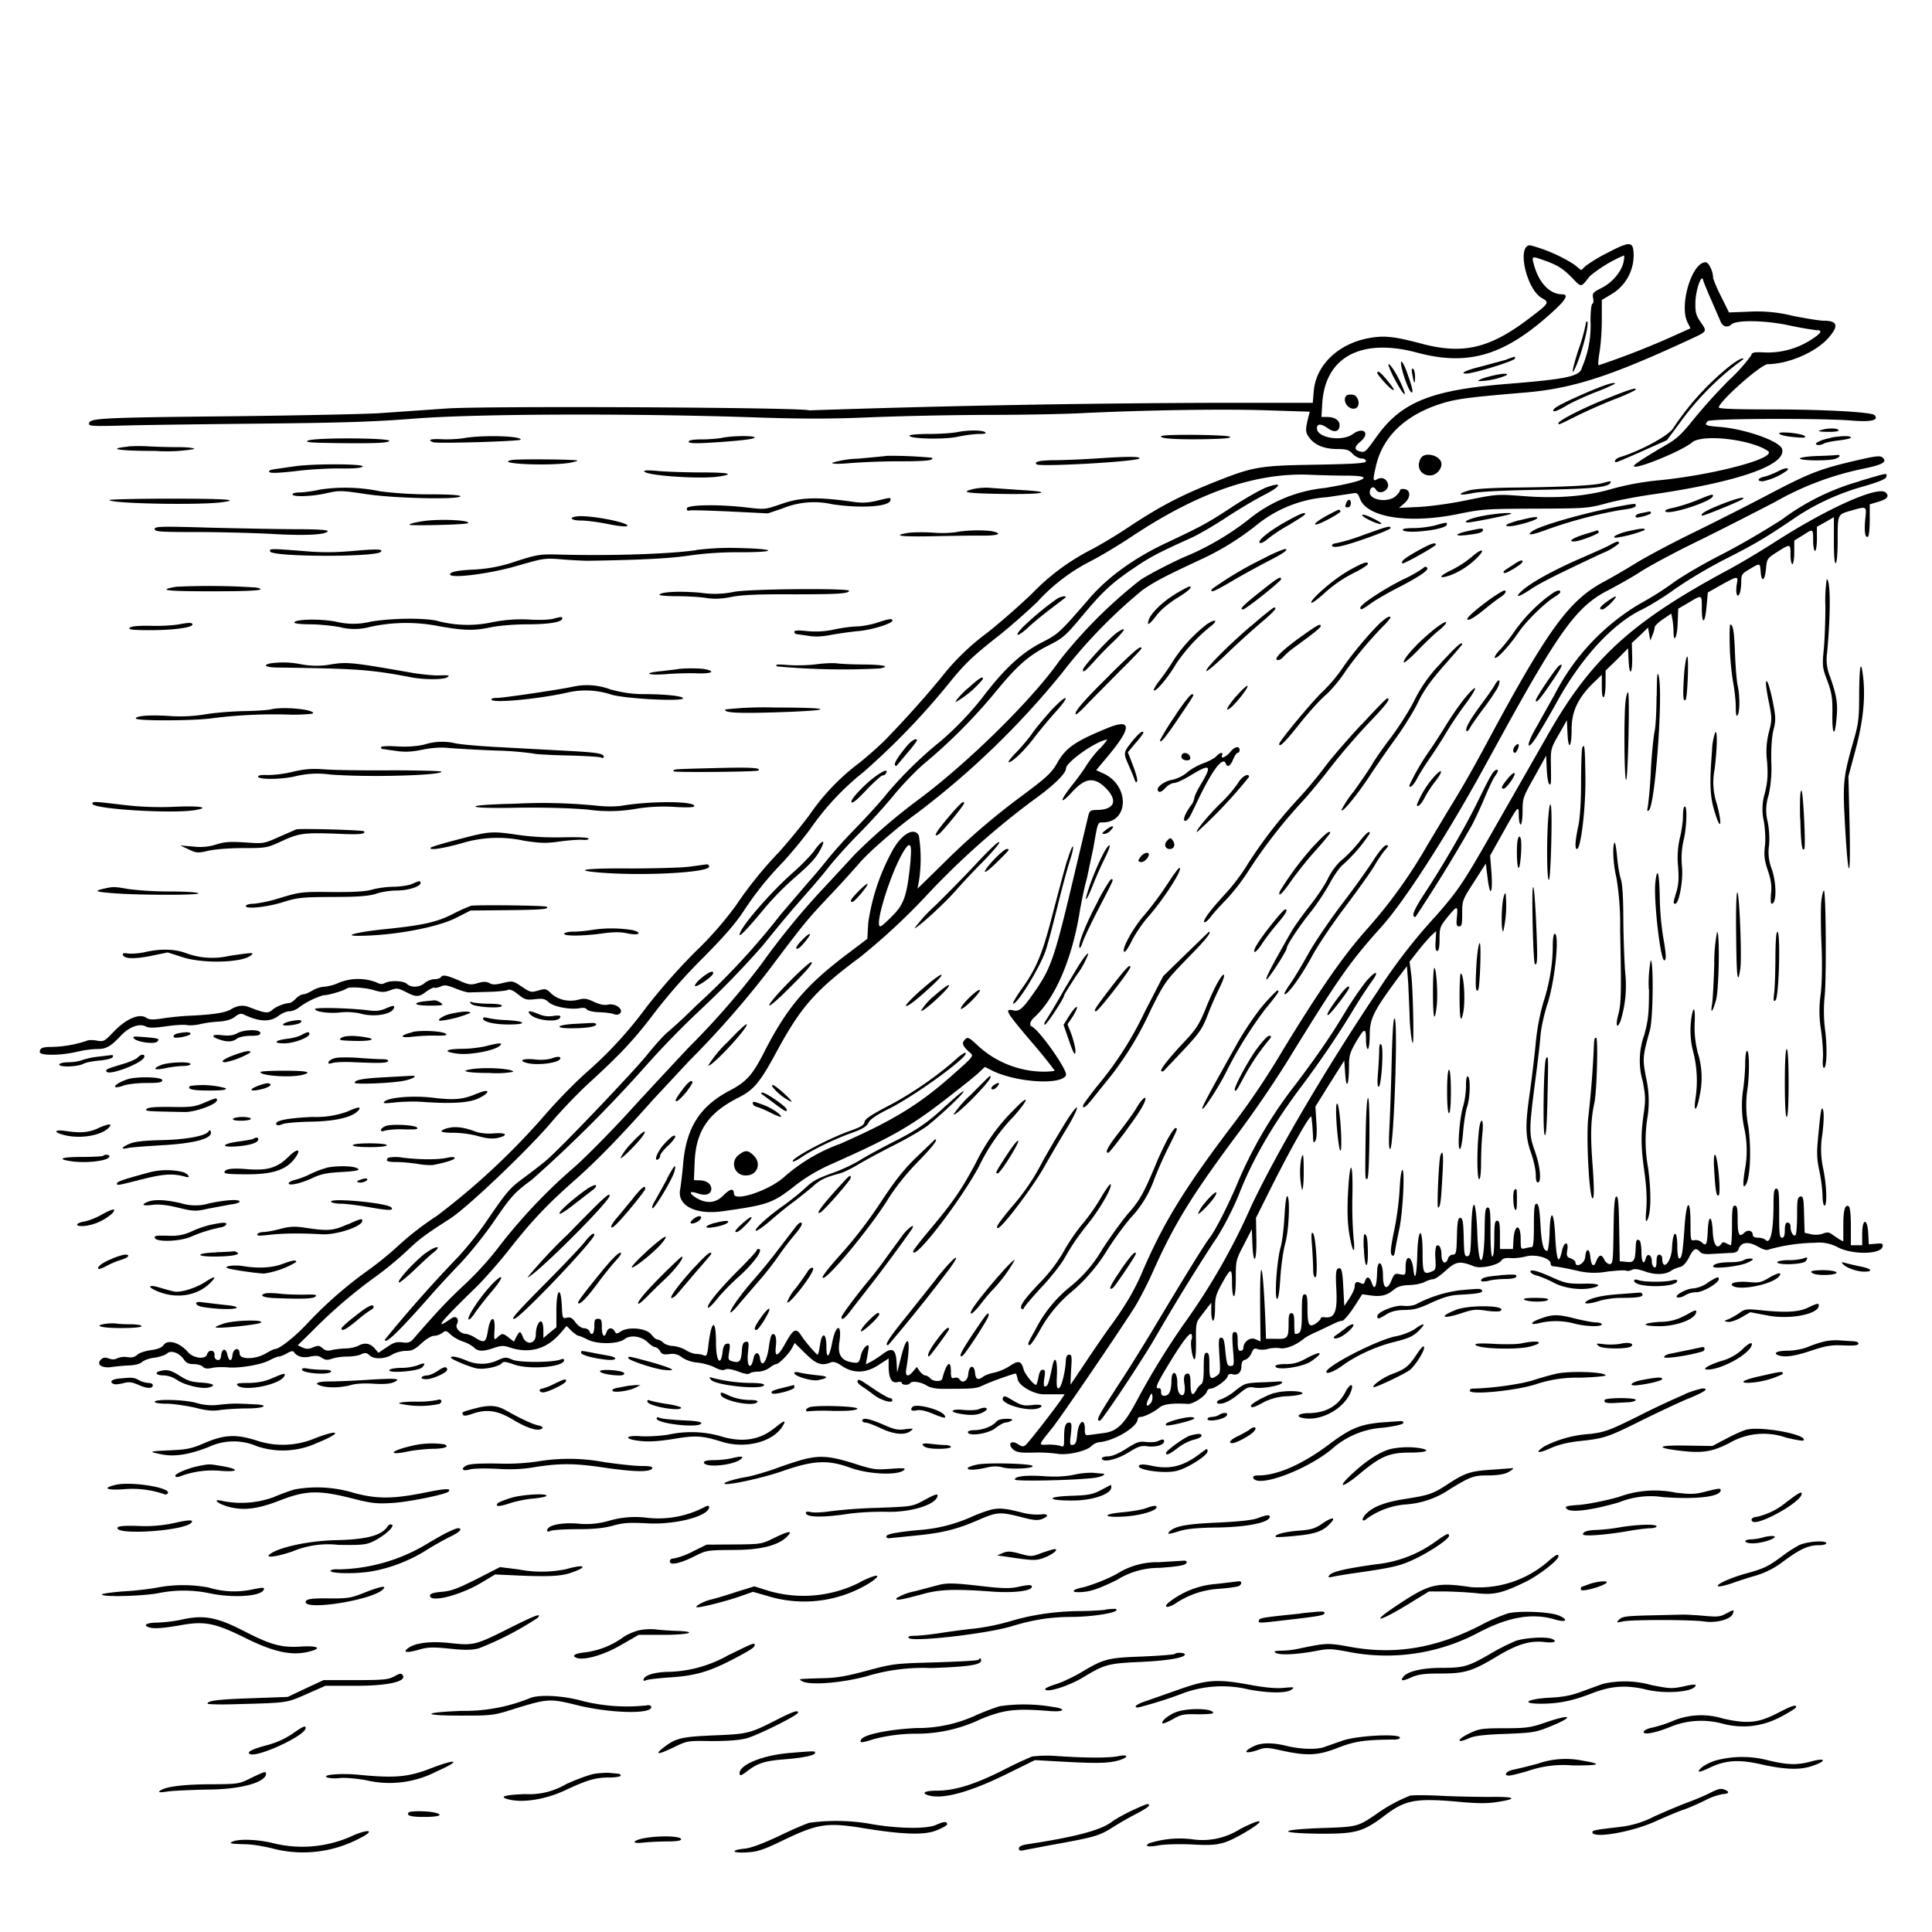 <svg xmlns="http://www.w3.org/2000/svg" id="svg" width="1024" height="1024" version="1.1">
  <path fill-rule="evenodd" d="M852.2 133.9a80 80 0 0 0-11.7 7l-2.4 2.3-3.9-3.1A82 82 0 0 0 811 130c-7.2 0-2 23.2 6.1 27.9 4.3 2.4 4 2.8-6 10.4-21.1 16.2-35.2 19.7-57.1 14-14.5-3.9-20-4.5-27.3-3.3-17 2.7-29.3 14.3-30.4 28.5l-.5 6h-48.2a7022 7022 0 0 0-218.7 4c-2.5-1.6-171.8-2.4-192-1L201 219c-8 .5-42.2 1.2-76 1.6-70.3.7-77.3 1-77.8 3.7-.3 1.6 1 1.7 20 1.2 11.2-.3 44.2-.7 73.3-1 41.3-.4 59-1 80-2.7 31.4-2.4 109.5-2.8 176-.7 28.1 1 44 1 66.5 0a1943 1943 0 0 1 61-1.2c17.3 0 40.3-.4 51-1 34-1.6 74.8-2.2 97.3-1.4l21.9.7-.7 2.7c-1.7 7-1.7 8 .4 11q4.4 6 14.8 6.1c4.9 0 6.2.4 8.2 2.5 1.3 1.4 3.4 2.5 4.7 2.5q2.2.1 2.4 1.4c0 1.1-4.9 1.5-26.7 1.9-30.8.5-33.2 1-56.3 10.3-16.7 6.8-27 12.3-43 22.9a268 268 0 0 1-19 11.5 118 118 0 0 0-32 23.6 386 386 0 0 1-23.5 20.6 126 126 0 0 0-24.8 24.1 553 553 0 0 1-27.7 31c-3 3.3-10 9.6-15.5 14A117 117 0 0 0 429 432a321 321 0 0 1-16 19.5 213 213 0 0 0-23 28.5 186 186 0 0 1-21.5 24.5 326 326 0 0 0-25.8 29.2 215 215 0 0 1-33 35.7 294 294 0 0 0-20.4 21 377 377 0 0 1-57.7 54 159 159 0 0 0-20 15.4 176 176 0 0 1-17.5 14.2 218 218 0 0 0-32.1 28.4c-6.3 6.6-14 12.6-16.2 12.6-.6 0-2.6 1-4.5 2.1-5.6 3.5-14.3 3.7-14.3.3 0-3.6-3.4-2.9-3.8.9-.4 3.6-1.9 3.4-2.7-.4-.8-3.6-2.9-3.3-3.3.5q-.3 2.9-2 2.4t-1.5-2.6c.3-2.8-3.2-3.1-4-.3s-7.3 2-10-1.2c-4.4-5.1-10.7-7-13-3.8q-1.3 2-6.7 2.7c-3 .4-6.3 1.5-7.3 2.5q-1.9 1.8-5.2 1.2a10 10 0 0 0-5.3.6q-2 1.1-4.6.1c-2-.7-3-.5-4.2.7-2.5 2.6.8 4.7 6.1 3.8 2.2-.3 6.3-.7 9-.8 3.2-.1 5.8-.9 6.8-1.8s3.8-2 6.6-2.3c2.8-.4 5.7-1.4 6.6-2.2 2-2 6.6-.4 9 3.2q1.5 2.5 5 2.4c2 0 4.3.6 5 1.4 1 1 2.4 1.2 5 .6 1.8-.4 5.4-.5 7.8-.3 6 .7 18-1.3 22.5-3.7 2-1.1 4.3-2 5-2s2.7-.8 4.3-1.7q3-1.8 3.7-.7c1.5 2.4 4.8 3.3 8.7 2.4 2.9-.6 4.4-.5 6.1.7 1.9 1.2 3 1.3 5.5.4 1.8-.6 5.4-1.1 8-1.1s6-.5 7.3-1.2c2.1-1 3-.8 4.4.5 2.5 2.3 8 2.1 12-.3 1.8-1.1 5-2 7.2-2 3.3 0 4.8-.7 8.4-4 2.5-2.3 5.3-4 6.7-4 1.3 0 3.3-.7 4.3-1.5 1.8-1.4 2.2-1.3 4.5.9 1.4 1.3 4.4 3 6.6 3.7s4.8 2.2 5.7 3.1c2.2 2.2 5 2.2 10.7.2 3.6-1.2 5-1.3 8-.3q15.9 5.3 27-7.3l3.4-4 2.6 2.6c1.5 1.4 3.2 2.6 3.7 2.6s2.7.9 4.8 2c5.2 2.6 16 2.5 19.6-.2 3.1-2.5 9.1-1.6 12.5 1.8 1.3 1.3 3 2.4 3.7 2.4s2 1 2.6 2.1c1 1.7 2 2 5 1.6a8 8 0 0 1 6.7 1.8 18 18 0 0 0 8.1 2.7c2.9.3 7 1.4 9.1 2.5q4 2.1 5.6 1.2t6.9 1q5.2 2 6.2 1c.6-.5 2.5-.9 4.4-.9s4.5-.9 6-2c1.3-1.1 3-2 3.6-2 1.5 0 7-5.7 8.6-8.9l1.2-2.3 5.7 5.6c5.8 5.7 8.5 6.7 13.5 4.7q2-.9 6 2 9.2 6 19.4-.7l5.2-3.4v4q0 9.5 4.5 8.6c1.4-.4 2.5-.2 2.5.4 0 1.2 3.7 1.3 4.4.1.9-1.4 5.9-.6 8.8 1.3 1.6 1 4.6 1.7 8 1.7 16.6 0 18.1 0 22.2-2 3.5-1.7 15.8-6.1 17-6.1.2 0 .6 1.3 1 3 .6 3.5 8.5 8 13.8 8h11.1l-1.8 2.7c-3 4.5-17.3 22.9-18.9 24.2-1.2 1-2 .9-4.1-.5-3.7-2.4-5.7.1-2.3 3 1.8 1.4 3.8 1.7 10.7 1.5a81 81 0 0 1 12.4.6c5 1 15.5-1.3 18.1-4a8 8 0 0 1 4.1-2.1c8-.6 20.5-8.1 20.5-12.3q.2-1 1.5-1.1c2 0 7.3-2.7 9.8-4.8 2.2-2 7-2.6 15.3-2.1 2.6.2 9.2-4 10-6.4q.6-1.6 2-1.7c2.2 0 8.3-4.3 9-6.3q.5-2 2.7-1.3c2.8.7 4.7-1 4.7-4.4q0-3 2-3.3c1.1-.3 2.6-1.8 3.3-3.5 1-2.4 1.6-2.8 3.4-2.1 1.2.4 3.7.4 5.5-.2 1.8-.5 4.7-.6 6.4-.3 3 .5 8.4-1.7 12.4-5 .8-.8 4.2-2.6 7.5-4l8.8-4.2c1.6-.8 3.5-1.4 4.2-1.4s3.4-3.1 6-7l4.5-7 4.4.6c5.6.8 8.7 0 12.3-3 2-1.7 4.2-2.3 8.1-2.5 3 0 6.7-.8 8.2-1.6 1.6-.8 3.6-1.5 4.6-1.5s3.9-2 6.7-4.6c5.4-4.9 7.5-5.2 15-2.2 3.5 1.4 12.5-.6 14.4-3q1-1.7 4.8-1.4c2 .2 5.8-.2 8.4-.9 5.2-1.3 13 1 13 3.9q0 1 .9 1.3c3.8.4 6.7 1 12.7 2.3a38 38 0 0 0 16.2.6c5.1-.6 9.7-.9 10.3-.5.5.3 1.8.1 2.9-.4 1.3-.8 3.3-.5 7.3.9 5.4 1.9 11 1.6 14-.8.8-.5 2.5-1.2 4-1.6q2.6-.5 5-5.1c2.3-4.7 3.7-5.5 5.8-3 .9 1 2.7 1.4 6.4 1.1l9.3-.5c3.1 0 4.3-.6 4.8-2 1.1-3.7 5-4.3 10-1.5 3.2 1.8 4.9 2.3 6.2 1.6a96 96 0 0 1 24.3-3.5 21 21 0 0 1 12.3 2.5c8.1 4 22.7 3.6 23.5-.5.3-1.6-.2-1.8-3.5-1.5l-3.8.3-.3-5.7c-.4-8.4-3.2-8.2-3.2.2v6h-6v-10c0-6.2-.4-10.1-1.1-10.6q-3-2-2.9 10.4v8.2l-2.2-1.2-4-2.7c-1.4-1-2.4-1.1-4.5-.3a12 12 0 0 1-6.3.4l-3.5-.8-.3-9.8c-.2-8.6-.5-9.7-2-9.4s-1.7 1.7-1.7 10c0 5.3-.4 10-.8 10.4-1 1.1-2.7-1.5-2.7-4.4q0-2-1.5-2.2t-1.5 4-1.5 4c-1.3 0-1.5-2.1-1.5-13s-.2-13-1.5-13c-1.2 0-1.5 1.7-1.5 9.3-.1 13.7-1.7 20.4-4.2 17.9-.7-.7-2.5-1.2-4-1.2q-2.7 0-2.8-1.5c0-2.3-2.7-3-4.6-1-2.6 2.5-3.4.8-3.4-7 0-6-.3-7.5-1.5-7.5s-1.5 1.8-1.5 10.5c0 5.8-.3 10.5-.6 10.5s-1.4-.5-2.4-1q-1.8-1-2.5 0c-2.3 3.7-4.4.9-4.7-6.2-.4-8.7-2.2-9.4-2.6-1-.4 8-.8 8.9-3.2 6.7a5 5 0 0 0-4-1.2c-1.9.5-2 0-2-9 0-14.1-2.3-12.2-3.2 2.8-.9 12.8-1.4 15.9-2.8 15.9-.6 0-1-3-1-6.6 0-9.1-2.4-8.4-2.8 1-.3 7.6-5.2 12.8-5.2 5.4q-.2-1.6-1.5-1.8-1.5-.1-1.5 3.6 0 3.6-1.2 3.1c-.7-.2-1.3-1.7-1.3-3.2 0-3.4-2.4-4.6-3.2-1.6-1 4-2.3 2.1-2.3-3.3 0-3-.5-5.8-1-6.1-1.6-1-1.9-.5-2.1 4.8-.3 6.1-1 7-5 6.5l-3.4-.3-.3-17.3c-.2-13.2-.5-17.3-1.5-17s-1.3 5.3-1.5 18.1c-.2 16.3-.4 17.7-2 17.7-1 0-2.4-1.1-3-2.6q-2.1-4.3-4.3 1.4c-1.2 3.2-2.6 1.9-3-2.8-.5-4.7-2.3-4.5-2.7.3-.3 3.5-5.2 6-5.2 2.7 0-.6-1.1-1.5-2.4-2-2.2-.8-2.4-1.3-1.9-4.6.8-4.8-1.8-4.3-2.8.5q-2.6 12-3.6-7.8c-.7-14-2.7-14.7-3-1.3-.2 5-.8 9.2-1.2 9.2-2 0-3-3.3-3.6-13.7-.5-8.6-1-11.3-2.1-11.3s-1.4 2.3-1.4 11.5c0 8.5-.3 11.5-1.2 11.5-.7 0-2.3.3-3.5.6-2.2.6-2.3.4-2.3-5 0-8.1-3.3-8-3.8.2l-.3 5.2H795v-7.5c0-6-.3-7.5-1.5-7.5s-1.5 1.7-1.5 9.5c0 5.7-.4 9.5-1 9.5s-1-5-1-13c0-10.9-.2-13-1.5-13-1.2 0-1.5 2-1.6 11.3-.2 20.8-3.2 22.6-3.9 2.3-.7-19.3-2.8-20.3-3.2-1.4-.3 11.6-.5 13.3-2 13.6s-1.8-.9-2-10c-.2-8.4-.6-10.3-1.8-10.3s-1.6 1.9-1.8 9.8c-.2 8.8-.5 9.7-2.2 9.7-1 0-2.2.9-2.5 2-1.2 3.7-3.5 2.4-3.5-2 0-3.7-1.4-6-2.8-4.5a19 19 0 0 0-.4 6.6c.3 5.6.2 6-2.3 7-4 1.5-4.5.5-4.5-10.2 0-14.1-2.4-13.5-2.8.7-.3 11.4-1.3 15.3-2.1 8-.8-7.1-4.1-8-4.1-1.2 0 4.5 0 4.5-3 4-2.6-.6-3-.3-4.4 3-2.4 5.9-4.6 4.7-4.6-2.4 0-7.4-3-9-3.1-1.7-.2 7.4-1.3 10-2.7 6-1.2-3.7-2.8-4.2-3.7-1.3-.5 1.6-1 1.8-2.4 1q-3.1-1.6-3.1 2c0 1-1.2 3.7-2.7 6l-2.8 4.2-.5-9.5c-.5-9.8-1-11.4-3-10.2-1 .6-1.1 3.7-.7 11.2.6 11.6-1 15.1-6 14.5q-2.1-.3-2.3.6c0 .5-1.2 1.7-2.6 2.7-3.6 2.3-4.4.9-4.4-8.2 0-5.8-.3-7.3-1.5-7.3s-1.5 1.8-1.5 9.9c0 9.6-.5 11.1-3.6 11.1-.2 0-.4-2.5-.4-5.5 0-4.2-.3-5.5-1.5-5.5s-1.5 1.2-1.5 4.8c0 8.4-.4 9-6.6 8.8H671l-.1-3.6c-1.3-36.3-3.2-45-3-13.8l.2 18.8-2.7-1.2c-2.8-1.3-6.4 1.4-6.4 4.8q-.2 1.3-1.5 1.4c-1.1 0-1.5-1.2-1.5-5 0-4-.3-5-1.6-5s-1.5 1.1-.9 9c.7 8.6.6 9-1.3 9-1.7 0-2-1-2.7-7.5-.5-5.8-1-7.5-2.2-7.5-1.4 0-1.5 1.3-1 9.4.6 9.1.6 9.5-1.7 11-3.2 2-3.6 1.3-3.6-6 0-5-.3-6.4-1.5-6.4s-1.5 1.5-1.5 8c0 5.6-.4 8.1-1.4 8.7a9 9 0 0 0-2.5 3q-3 5.6-3.1-3.2c0-4-.4-5.5-1.4-5.5q-2.8 0-1.8 5.7c.6 4.5-.4 6.9-2.3 5.3q-1.5-1.3-1.5-6.1c0-6.2-3-7.3-3.1-1.1-.1 5.4-1.1 7.7-3.5 8-1.5 0-2-.4-2-2q0-2.2-1.1-2c-2.3.4-1.4-1.9 3.9-10.7q12.3-20.5 13.4-17.8.4 1.5 0 2.6c-1 1.5.5 11.2 1.6 10.5.5-.3.8-4.8.7-10-.1-8.1.1-9.6 2-12l4.1-5.4 2-2.5v4.8c0 2.6.5 4.7 1 4.7s1-2.9 1-6.6c0-5.7.5-7.4 3.6-13 4.8-8.7 5.4-8.7 5.4-.5 0 4 .4 7.1 1 7.1s1-3.8 1-9.5c0-9.3.1-9.8 4.3-17.8l4.2-8.2.3 7.8c.5 12.2 2.4 9.5 2.1-3l-.2-10.8 6-12c11.6-23.4 23.2-44 23.4-41.5l.3 3c.2.8.3 3.8.5 6.5.1 4.2.3 4.7 1.3 3.1.7-1.2.9-4.9.5-10l-.5-8.1 7.6-12.2 7.7-12.2.5 7.2c.6 8.7 2 5.8 2-4.2 0-5.6.5-7.2 3.7-12.8 4.5-7.6 5.3-7.8 5.3-1.3 0 2.8.5 5 1 5s1-3.2 1-7.7c0-8.4 2.2-12.7 15-30l4.7-6.2.7 9.1.7 16.2c0 6.5 1.4 17.4 1.8 15.1.6-2.8-.1-31.2-1-36.6l-.8-6.2 4.8-6.1c2.7-3.4 5.9-7 7.1-8.1l2.2-2-.3 5.3q-.4 5.4.9 5.2 1.2.1 1.2-6.4c0-6 .3-6.6 4.2-11.5 5.2-6.3 5.6-6.3 5-.1-.4 4.1-.2 5 1.2 5s1.6-1.2 1.6-7c0-6.7.1-7 6.3-16.6l6.2-9.7 1 7.9c1.3 10.5 2.8 8 2-3.3l-.7-8.8 6.7-12c8.3-14.8 8.5-15 8.5-9.2 0 2.6.5 4.7 1 4.7s1-3 1-7c0-6.9.2-7.5 6.3-18.3l6.2-11.2.3 7c.2 3.9.7 7.4 1.3 8 1 1 1.1.3.9-10.8-.1-7.5 0-8.2 4.2-15.4l4.3-7.6.3 6.7c.4 9.7 2.2 8.1 2.2-2 0-9.6 3.6-17 12.4-25.3l3.6-3.5v6.3q0 6 1 5.6c.5-.3 1-3.6 1-7.3v-6.8l6-5.8 5.9-6 .3 6.5c.4 8.9 2.1 7.1 1.9-2l-.2-7.3 4.3-4 4.3-4.2.6 3.4.6 3.5 1.1-2.8c.7-1.6 1.2-3.4 1.2-4.2 0-.7 2-2.7 4.4-4.3l4.4-3 .6 3c.3 1.7.6 4.6.6 6.4 0 6.9 2 3.1 2.2-4.3l.3-7.7 5.5-3.2c7.2-4.3 7-4.4 7 3.1 0 8.9 1.7 8.2 2.5-1l.7-7.5 6.2-3.5c9.9-5.5 10-5.5 9.1-.7-.7 4.6.3 7.8 1.6 4.6.4-1 .8-3.8.8-6 0-3.9.4-4.4 4.5-6.8 5.6-3.3 5.4-3.3 5.8 1.4.4 5.9 2.2 5 2.8-1.5.5-5.4.6-5.5 6-9 7-4.4 7-4.4 7 1.5 0 2.8.5 5 1 5s1-2.8 1-6.2v-6.3l4.4-2.7c5.7-3.7 5.6-3.7 5.6 2.7 0 3 .5 5.5 1 5.5s1-2.8 1-6.4v-6.4l4.5-2.5 4.5-2.6v12.5q0 12.3 1 11.9c.6-.4 1-5.6 1-12.3 0-13.8-.1-13.5 7.2-15.6 8.4-2.4 8.2-2.5 7.4 4.8-.6 6.5 0 10 1.5 9 .5-.3.9-4.3.9-8.8v-8.3l4.4-1.3q7.3-2.1 4-5c-4.2-3.6-31.3 8.6-59.5 26.8-7 4.5-18.2 11.2-25 14.8-50.6 27.3-71.9 46.9-94.9 87.5l-30.5 53.4c-14 24.5-16.9 28.8-28.5 42a294 294 0 0 0-30.7 39.7c-27 40.3-52.8 84-67 113.8a344 344 0 0 1-35.3 62 404 404 0 0 0-25.9 42.2c-6.2 11.6-10.1 15.4-16.8 16.3l-7.5 1c-2.6.4-2.8.2-2.8-3.1 0-6.3-3.4-4.1-4 2.6-.4 4.3-.9 5.6-2.3 5.8-1.7.3-1.8-.2-1.1-5.7.5-5.1.4-6.1-.9-6.1-2 0-2.7 2.1-2.7 8.1 0 4.8-.1 5-2.2 4.2-1.3-.4-4.2-.7-6.6-.6-5 .2-5 .5 2.4-8.7 4.8-6 31.4-45 43-62.9 2.8-4.3 7.4-13.2 10.3-19.7 11.6-26 21-41.2 46.5-75.3A605 605 0 0 0 682 563c27.3-44.4 33.2-52.9 50.4-72 11.8-13.2 33.3-46.4 52.7-81.5l14-25.5c28-50.5 37.2-62.9 53-71 5.7-3 13.7-7.5 17.8-10.2s17.5-9.9 29.6-15.8 30.6-15.4 41.2-20.9a159 159 0 0 1 47-17.7c9.8-2 12.6-3.5 10.3-5.7-1.3-1.3-3-1.2-13.5 1.2-19.7 4.6-25 6.6-46 17.6-11 5.8-29.9 15.4-42 21.3s-25.1 13-29 15.4-11.9 7.2-17.9 10.4c-18 9.7-29.4 25.4-60.6 83.4-8 15-14.4 26.2-20.5 36l-12 20a262 262 0 0 1-32 44.5c-12.4 13.9-24.6 31.4-44.2 63.5a417 417 0 0 1-28.7 42.5c-24.3 32.2-35.3 50.3-46.3 76-4 9.3-8.7 17.3-16 27.4-3 4-9 12.8-13.5 19.5l-8.3 12.4c-.2.2 0-3.3.2-7.7.5-7 .4-8.1-1-8.1q-1.7 0-1.8 3.3c-.2 5.6-2.3 14-3.7 14.5-1.1.3-1.3-1.1-1-7.2.3-8.2-1.2-10.7-2.5-4.1-1.8 8.5-2.3 9.9-3.5 10.3-1 .3-1.2-.6-.7-4.2.6-3.8.5-4.6-.9-4.6q-1.5 0-2.2 4c-.4 2.2-1 4-1.3 4-1.3 0-6-5.8-6.6-8.3-1.2-4.5-2.7-4.8-7.3-1.7a28 28 0 0 1-8.1 3.5c-2.2.4-4.7 1.3-5.8 2-2.9 2.3-4.1 1.7-4.5-1.7-.4-4.8-3.2-4.4-3.6.5-.3 3.7-3.1 5.3-4.8 2.6-.3-.6-1.5-.9-2.5-.6-1.6.4-1.9 0-1.9-3.5 0-6.5-2.4-4.5-4.6 4-.5 1.7-4.9 1.5-6.4-.3q-1.2-1.3-2.6-1.5c-.7 0-2-1-2.9-2.2l-1.6-2.3-1.9 2.3c-2.7 3.3-4.3 2.8-3.7-1 2.8-16.3.8-20.6-2.8-6.2l-2 7.9-.3-5.6c-.4-6.9-2.3-8-7.4-4.2a57 57 0 0 1-6.1 4l-2.8 1.4.7-3.8.8-4.8c.4-3.4-3-.3-4 3.5-1 4.2-1.3 4.5-4 4.2-6.4-.8-8.6-4-7.5-11 1.5-10-1.9-9.6-3.8.3-1.6 8.2-3.1 9.3-3.1 2.2 0-7.5-2.4-8-3.4-.7-.4 2.8-.9 5-1.2 5-.7 0-6.6-6.8-8.7-10.1-2.7-4.2-4.1-3.6-8 3.3q-6.5 11.9-5.5 2.5c.6-4.7-.3-7.4-2-6.4-.5.4-1.2 3-1.6 6-1 8.4-4 12.4-4.8 6.5-.5-3.4-2.7-3.4-3.4 0-1.3 6.7-3.7 4.8-3-2.4.6-6 .5-6.5-1.1-6.2-1.4.2-1.9 1.4-2.1 4.8-.4 5.5-1.2 6.5-4.7 5.6-2.6-.7-2.7-1-2-5.2.6-4 .4-4.5-1.2-4.2q-1.9.2-2.3 4.3c-1 8.2-3.5 5-3.5-4.7 0-13.1-2.4-12.5-4 1-.6 5.4-1 6.2-2.4 5.6-.9-.4-2.7-.8-4.1-.8s-4-1-5.5-2c-1.7-1.1-4.7-2-6.7-2.2-2 0-4.4-.9-5.3-1.8q-1.6-1.5-3-1.6c-.7 0-2.2-1.2-3.2-2.6-2.5-3.4-12-4.4-16.1-1.8-2.3 1.5-2.6 1.5-3.4 0-1.2-2.2-3.5-2-4.3.4-1.1 3.5-2.5 2.1-2.5-2.5 0-3.8-.3-4.5-2-4.5s-2 .7-2 4c0 4-1.5 5.4-2.6 2.5-.4-.8-1.6-1.5-2.8-1.5-1.3 0-3.2-1.3-4.5-3-1.8-2.5-2.8-3-4.6-2.6-2.3.6-2.4.4-2.7-6-.5-11-2.8-9.6-2.9 1.8v9.3l-3.5 2.8-3.4 2.9v-4c0-2.3-.4-4.3-1-4.7-1.3-.8-3 2.8-3 6.8 0 5.2-5.2 6-7 1-1.2-3-1.6-2.9-3.3.2l-1.3 2.6-2.6-2c-3.2-2.5-3.6-2.6-6-.4-2 1.8-2 1.7-1.7-3.7.6-8-2.2-7.8-3.5.3-1 6.3-1.8 6.8-6.8 3.7a14 14 0 0 0-4.6-2c-3.1 0-6.2-3.1-5-5.2 1.4-2.8-.5-4.8-3-3-10 7-5.9 1.9 13.7-17.1 4-4 11.8-12.8 17.2-19.7 11.8-15 19.7-23.4 34.9-36.8 11.2-9.9 24-23 41-42.2l19.1-20.5a499 499 0 0 0 42.4-48.3c18.8-25 20.3-26.8 32.1-39.3a596 596 0 0 0 15.7-17.2c5-6 20.4-19.3 30.7-26.7a442 442 0 0 0 76.9-74.3 271 271 0 0 1 42.7-44c6.4-4.4 11.2-7 30.5-16a143 143 0 0 0 30.4-18.8 67 67 0 0 1 37-14.4l13.5-2c2.2-.5 2.7 0 3.8 2.8 3.6 10 26 13.5 52.2 8.1 12.7-2.6 15-2.7 41-2.8 26.6-.1 27.8-.2 37.7-2.9 5.5-1.5 16.6-3.6 24.5-4.7 45.2-6.6 71-15.6 68.3-24.1-1.3-4.1-19.4-10.5-32.7-11.6-8-.6-8.7-1-6.6-3.1 1.4-1.4 60-1.6 76.3-.3 10.2.9 14.6-.2 12-2.9-1.7-1.6-26.7-3-55.2-3q-27.1 0-27.3-1c0-3.1 22.4-23 26-23 10.8 0 25.5-6.4 32-13.8 5.7-6.4 5-9.2-2.2-9.2-2.2 0-9.6-1.2-16.6-2.6a78 78 0 0 0-23.3-2.2l-10.5.4-4.2-8.5a74 74 0 0 1-4.2-9.6c0-3.7-2.3-8.5-4-8.5-7.3 0-14.2 23-9.5 32l1.5 3-6.2 2.8a429 429 0 0 1-42.5 16.8c-.4-.3-.1-3.5.5-7s1.2-11.1 1.2-17V159l5-3a24 24 0 0 0 11.8-22.5c-.4-5.5-2.4-5.5-13.6.4m8.3 5c-1 5-6 10.9-11.6 13.7-4.7 2.4-5 2.8-4.5 5.5.3 1.6.1 2.9-.4 2.9s-1 3.8-1 9a55 55 0 0 1-4.5 24.7c-1 4.8-7.6 6.2-40 8.8-40.4 3.3-56 9.7-69.2 28.4-5.5 7.7-5.9 8-8.4 7.4-3.3-.9-3.2-2.4.2-5.3 5.3-4.4 1.6-8-4-4-5.7 4.3-19.1 2.1-19.1-3 0-2.6 2.3-2.5 5.8 0 3.4 2.5 6.2 1.8 6.2-1.6 0-2.7-2.6-4.4-6.7-4.4h-2.9l.4-6.7c1.3-25 20.5-35.4 50.3-27.4 27.6 7.4 47 1.4 73-22.7q9-8.3 3.9-8.2c-6.5 0-12.3-6-14.9-15.4-1.4-5.2-1.6-5.1 7-2 5.8 2.2 8.5 4 12.6 8.1 5.8 5.9 4.9 6 10-.4a73 73 0 0 1 18-10.9c.3.3.2 1.8-.2 3.5M907 159l4.9 11.3c1 2.8 3.8 3.6 5.7 1.7 2.5-2.5 17.5-2.3 30.4.4a176 176 0 0 0 14.7 2.6q5.4-.1-2.7 5a42 42 0 0 1-24.5 6.8c-6-.3-7 0-7.3 1.5a87 87 0 0 1-11.6 13 297 297 0 0 0-19 21c-6.4 8-9 10.4-15 13.8q-16.5 9.6-16.6 10.9c0 2.4 25.4-7.9 30.8-12.5s31-1.7 40.2 4.5c5.3 3.6-27.1 12.4-57 15.5a146 146 0 0 0-25.6 4.6q-20.4 6-47.4 3.8c-13.4-1-13.7-1-29 2.1-9 1.9-20 3.4-26 3.7l-10.5.5 2.8-2.4c3.5-3 3.5-7.1 0-7.6q-2.1-.2-2.3.7c0 .6-1 2-2.2 3-3.9 3.7-13.8 2.3-13.8-1.9 0-2.6 2-3.7 3.2-1.6 1.8 3.3 7.5.5 6.4-3.1-.9-2.7-3.2-3.6-5.7-2.3-2.3 1.3-2.4.7-.5-7.5 3.9-16.1 16.8-27.7 37.3-33.4 6.8-1.8 13.5-2.7 42.3-5.1 24.7-2.2 44.2-8.4 86.3-27.9 9.9-4.6 9.6-4.2 6-9.5-2.3-3.3-2.8-5-2.7-10 0-6.5 3.3-16 4.1-12.1.3 1.1 2.2 5.8 4.3 10.5m-66.3 11.6a94 94 0 0 1-4.2 15.1c-3.4 10.6-4 15-1 8 4-9.6 7.6-25.5 5.2-23.1m-42.2 20-13.2 3.6c-8 1.9-12 3.8-8.2 3.8 4.1 0 25.9-6.8 25.9-8s.4-1.2-4.5.5m118.8 3.1a144 144 0 0 0-30.3 33.1c-2.2 4-17.2 12.2-28.7 15.7-2.1.7-3.3 2.7-1.5 2.5.4 0 6.6-2.6 13.7-5.8l13-5.8 6.7-9a149 149 0 0 1 33.8-33.9q0-1.7-6.7 3.2m-174.6-1.9c-1 1.7 4 16.3 5.5 16.3 1 0 .3-2.8-2.6-11-1.3-3.5-2.6-5.8-3-5.3m-3.5 9c4.3 8.2 7.1 11.2 4.4 4.7-2.3-5.7-6.4-12.4-7.5-12.4-.5 0 .9 3.5 3.1 7.8m9.5-2.1q1.4 7.5 1.4 1c0-2-.5-3.9-1-4.2q-1.2-.8-.4 3.2m-18.6-1c0 .8 6 7.7 7.8 8.7 1.9 1.1 1-.5-3.2-5.6q-4.5-5.3-4.6-3.2m58.8 2.1c-3.2.8-5.6 1.9-5.3 2.3a40 40 0 0 0 15-3.1c1.4-1.3-3.1-1-9.7.8m53.7 7.7q-17.8 7.6-19 9.6c-1.1 1.9 1.7 1 6.4-1.8 2.5-1.6 9.5-4.8 15.4-7.2a95 95 0 0 0 10.7-4.6q0-1.7-13.5 4m10 3.5c-13 5.1-26.5 12-26.5 13.4 0 1-.4 1.2 10-4a303 303 0 0 1 19-8.4 98 98 0 0 0 11.5-5q3.2-3-14 4m-138.8-1.3c-2.7 2.7 1.2 8.2 4.8 6.8 2.8-1.1 1.6-6.8-1.5-7.2-1.4-.2-2.9 0-3.3.4M965 228q-3 .8 3.8.9 6 0 5.7-.9c-.7-1.2-5.9-1.2-9.5 0m-457.5 1c-2.2.5-8.8 1-14.7 1-6 0-10.8.4-10.8.9 0 1.7 18.2 2.2 25.5.6 3.8-.8 9-1.5 11.5-1.5 3.3 0 4-.3 3-1-1.8-1.1-8.8-1.1-14.5 0m435.5.7c0 .6 2.4 1.3 5.3 1.7 7.3.8 9.3.8 8.2-.3-1.4-1.4-13.5-2.6-13.5-1.4m-327.6 1.5c-.8 1.2 7.1 1.8 22.3 1.6 10.6-.2 15-.5 14.2-1.3-1.1-1.1-35.8-1.5-36.5-.3m-369.4 1c-3 .5-8.3.8-11.8.6-6-.3-7.9.3-4.6 1.6 2.2.8 46.4-.5 46.4-1.4 0-2-20.3-2.5-30-.8m136.5-.1c-2.2.4-7 .8-10.7.8q-6.7 0-6.8 1.2c0 .8 3 1 10.3.6 16.8-1 24.7-2 24.7-2.8 0-1.1-12-1-17.5.2m587.8 0c-5.5 1-9.5 3.2-7.1 3.7 1 .2 2.5-.1 3.5-.7s4.7-1.3 8.1-1.7 6.2-1 6.2-1.5c0-1-5-1-10.7.1m-807 1.5c-2.2 1 1.7 1.2 19.2 1.4 16.7.1 22.4-.1 23.8-1.1 2.3-1.7-38.8-2-43-.3M68 236.7c-12 1.2-5 2.3 14.3 2.3a88 88 0 0 0 20.7-1c0-.6-3.6-1-8.7-1-4.9 0-11.7-.2-15.3-.4a87 87 0 0 0-11 0m402 5c-.8.2-7.7.8-15.2 1.5a52 52 0 0 0-13.8 2.2q.2 1 10.3.1a368 368 0 0 1 25.9-.9c13.7 0 18.2-.5 16.7-1.9a229 229 0 0 0-23.9-1m283 1.3c-2.5 4.7 0 9.1 5 9.1 3 0 6-3 6-6 0-4.5-8.9-7-11-3m209.8-1.3c-4.9.2-8.8.8-8.8 1.3 0 1.1 13 1.4 17.9.4 3.2-.7 4.4-2.6 1.4-2.2-1 .1-5.7.4-10.5.5M581 243c-5.8.4-15 .8-20.7.9q-13.2 0-10.9 2.2c1.6 1.5 54.6-1.5 54.6-3.2 0-1-6.7-1-23 .1m-309.6.8c-10 1.9 17.6 3.3 30 1.6 2.5-.4 4.6-1 4.6-1.3 0-.6-31.1-.9-34.6-.3m-114.9 3.3-10.4 1.5q-4.4.6-3.3 1.6c.7.7 5 .5 13.9-.5 7-.9 17.6-1.5 23.5-1.4 7.4.1 11-.2 12-1 1.4-1.5-25.7-1.6-35.7-.2M942 250c-2 1-5 2.2-6.7 2.6-3.7.8-4.4 2.5-1 2.5a33 33 0 0 0 13.1-5.9c1-1.6-1.4-1.3-5.4.8m-600.4 0c2 2.2 29.8 4 39.1 2.6 9-1.3 5.9-2.2-8.4-2.2-7.6 0-17.9-.3-22.8-.7-6.7-.6-8.7-.5-7.9.4m372 2c15.6 0 10.7 2.8-11.1 6.5a76 76 0 0 0-40.8 16.8 145 145 0 0 1-34.4 20c-8.8 4-19 9.4-22.9 12a253 253 0 0 0-42.8 42.7c-14.2 20.3-47.6 53.3-74.1 73.2a310 310 0 0 0-34.1 29.2l-14.9 16.1a397 397 0 0 0-35.1 42.6 419 419 0 0 1-38.4 44c-8.5 9.1-23 24.6-32 34.5s-21.6 22.6-28 28.4a290 290 0 0 0-39.4 41.2 168 168 0 0 1-19.3 21.5c-9 8.4-14.4 14.1-26.9 28.5-1.9 2.2-2.9 2.6-6 2.2s-4.8 0-8.3 2.5l-4.5 3-2.2-2.5q-3.7-4-8.7-1.1a18 18 0 0 1-6.7 1.3c-2.5.1-5.8.5-7.3.9-2 .5-3.3.3-4.7-1-1.7-1.5-2.4-1.6-5-.5-2.4 1-3.7 1-5.7.1l-2.5-1.2 6.8-6.6a263 263 0 0 1 32.9-28.6 184 184 0 0 0 17.5-14.2c7.4-7 9.3-8.5 23.7-17.8 9.3-6 41.8-37 53.8-51.3 5.1-6 14-15.3 19.7-20.5 16.4-15 24-23 35-37.6a295 295 0 0 1 25.4-28.7c10.6-10.7 17-17.9 21.4-24.6 6.6-10 13-18 21.3-26.5a252 252 0 0 0 14-17 141 141 0 0 1 28.5-30.5 385 385 0 0 0 44.4-46c9-11.2 13-15 26.3-25.5 5.5-4.3 15.2-12.7 21.5-18.8a99 99 0 0 1 28.9-21.8c5.3-2.8 14.6-8.4 20.6-12.4 35.1-23.4 65.5-34 94-33 6.5.3 15.6.5 20.2.5m271.8 3a126 126 0 0 0-41 20.2 413 413 0 0 1-32 18.6c-9.9 5-21.6 11.9-26 15.2a164 164 0 0 1-17.5 11 119 119 0 0 0-45.1 48.2l-10.1 18c-5 8.8-4.7 12.3.4 4.6a449 449 0 0 0 11.3-19.4c12.9-23.2 29.3-41 44.9-48.5 4.4-2.2 12.4-7.1 17.6-11a257 257 0 0 1 27.1-16c15.8-8 21.2-11.3 38-22.7A126 126 0 0 1 987 258c9-2.6 12.6-4.1 12.8-5.3.4-2.2 1-2.2-14.3 2.3m-136 1c-4 1.3-20.4 2.1-45 2.4-13.5.1-22.7.7-25.7 1.5-7 2-5.8 3 1.6 1.5 4.2-.9 16.9-1.5 35.8-1.8 27.5-.5 35.9-1.3 37.3-3.6.7-1.2 0-1.1-4 0m-179.7 3c-2.6 1-10 5.3-16.5 9.5-12.8 8.5-17 10.7-34.4 18.9-17.3 8-31.9 18.5-41.7 30-15.6 18-16.2 18.6-25 23.1-10.8 5.5-20 14-31.8 29.6a166 166 0 0 1-21.8 22.7 210 210 0 0 0-28.4 27.7c-3 3.9-10.6 12.2-16.7 18.5a259 259 0 0 0-14.5 16 263 263 0 0 1-10.5 12.5l-14.8 17.3a384 384 0 0 1-44.5 48 302 302 0 0 1-15 14c-1.9 1.4-7 7-11.3 12.4-7.4 9.1-45.4 49-53 55.5-1.8 1.6-6.8 5.5-11 8.6-8.8 6.5-9.6 7.3-20.9 23.8a173 173 0 0 1-15 18.9 722 722 0 0 0-39 44c0 2.8 6.7-3.5 22.6-21.5 4.3-5 12-13.3 17-18.5s12.8-14.9 17.4-21.5c10-14.6 11.5-16.3 21-23.3a714 714 0 0 0 60.5-60.5 472 472 0 0 1 29.5-30.2 480 480 0 0 0 31.8-32.8c5.3-6.5 11.4-14 13.6-16.5 2.1-2.6 6.7-7.8 10.1-11.7 3.5-3.9 9-10.4 12.2-14.5 3.3-4.1 10.2-11.8 15.4-17s13.6-14.4 18.6-20.5 12.7-14 17-17.5c13.2-11 26-24 36.4-36.6 12-14.6 17.8-19.8 28.6-25.3 7.6-3.8 9-5 17.7-15.4 11-13.2 15.8-17.7 28-25.9 8.2-5.6 12.9-8 29.7-15.6 3.6-1.6 12-6.4 18.5-10.7s15.6-9.7 20.1-12c10.3-5.2 10.3-7.6 0-3.6m-500.2.6c-3.3.8-8 1.4-10.2 1.5-2.4 0-4.3.4-4.3 1 0 1.5 10.3 1.2 18.1-.6 6.7-1.5 7.8-1.5 21 .5 15.1 2.3 49.9 3 49.9 1.1 0-.6-6.1-1-16.2-1a204 204 0 0 1-26.3-1.6 91 91 0 0 0-32-.9m346.8-.4c-7.8 1.8-4.5 2.4 15.7 2.7 21.6.3 27.4-1.1 8.8-2.1l-15.8-1.1c-2.5-.3-6.4 0-8.7.5m383.2 6a91 91 0 0 1-12.4 4q-5.1 1-4.4 2c2 2 24.2-5.2 25.1-8 .5-1.5-.3-1.3-8.3 2M58 265c0 1.9 45.7 2.8 58.8 1.3 11.2-1.4 4-2-26.8-2-17.6 0-32 .4-32 .7m356.5 2c-9 3.1-9 3.1-18.5 2-15-1.8-32-1.5-32 .5q.1 1.5 1.3 1.1c.8-.3 10.4 0 21.5.5l20.2 1 7.7-2.6a44 44 0 0 1 26.6-2.2c15.8 2.3 30.7 1.2 30.7-2.4 0-1.3.3-1.3-7.3.5-5.1 1.2-8 1.3-13.8.4-17.9-2.5-26.6-2.2-36.4 1.2m497.6.4c-8 3.2-11 5-10 5.9.4.4 20.7-7.8 21.7-8.9 1.5-1.5-4.2 0-11.7 3m-198.5-1c-.9 2.3-.8 2.5.9 2.5q1.3-.2 1.5-2c0-2.4-1.5-2.7-2.4-.4m144.4 1.9c-17.6 3.3-41.9 10.2-45.8 13.1-3.6 2.6-.2 2.2 8.5-1.1a242 242 0 0 1 37.8-10c6.6-.9 8.5-1.4 8.5-2.6 0-1-.4-1-9 .6M703.8 273c-5 2.7-8 5-6.3 5 2 0 13.5-6.3 13-7-.7-1.2 0-1.5-6.7 2m166.4-1.1c-2.7.5-4 1.5-3 2.3.9.5 7.8-1.5 7.8-2.2q0-1-.7-.9zM681 276.8c-8.9 5-15.2 10.3-13.1 11 .6.2 2.4-.7 3.8-2a84 84 0 0 1 11-7.3c4.5-2.7 8.5-5.2 8.8-5.7 1.2-2-2.6-.5-10.5 4m41-3.8c0 1.2 8.6 5.2 10.1 4.7.5-.2-1.5-1.6-4.5-3-3.1-1.6-5.6-2.3-5.6-1.7m63.6.5c-6.5 1.2-11.1 3.4-7.4 3.4 2 0 22.2-4 22.7-4.6 1-.9-8.8-.1-15.3 1.2m-479.8.2c-4.8.6-3 2.2 2.4 2.2 3 0 9.4.9 14.3 1.9s9.4 1.5 9.9 1c1.9-1.7-20.2-6-26.6-5.1m499.5 2c-6.8 1.9-9 3.2-5.1 3.2 3 0 13-2.8 14.3-4q2-2-9.2.9m-581 .4c-4 .6-7.3 1.4-7.3 1.9 0 .7 30 0 31-.8 1.8-1.6-14.8-2.4-23.7-1.1m536.2 2.3c-2.7.7-7.8 1.4-11.3 1.4q-6 0-5.7 1c1.4 2.3 22.4-.1 23.3-2.7.4-1.5.1-1.5-6.3.3M82 280.4c0 1.4 2.7 1.6 22.5 1.6 12.4 0 30.3.5 39.8 1 17 1 28.7.5 29.4-1.5.2-.6-5.4-1-15.4-1-8.7 0-29.4-.4-46-.8-27.2-.8-30.3-.7-30.3.7m640.5 3.2a104 104 0 0 1-14.2 4.3q-2.1.2-2.3 1.2 0 1.2 4 .5c5.4-.9 27-8.6 27-9.7 0-1.4-1.5-1-14.5 3.7m55.8-2.2c-7.3 1.6-8 3-1.1 2.2 6.4-.7 8.8-1.4 8.8-2.7 0-1-.7-1-7.7.5m84 .3c-5 1.2-8.7 3.3-5.7 3.3a68 68 0 0 0 15-4c.7-1.3-1.7-1-9.4.7m-355.7.4a58 58 0 0 1-12.1.2c-4.5-.3-10.3-.2-12.8.1-9.5 1.5-4 2.2 13.6 1.8 10-.2 21.8-.4 26-.3 8 0 10.4-1.1 4.7-2.3-4.2-.8-14.4-.6-19.4.5m333.3 1.1c-6.1 1.9-9 3.8-5.5 3.8 2.8 0 13.7-4.2 13.1-5q-.5-1-.7-.9zm13.8 5.5c-1.6 1-8.9 4.2-16 7.3-14.4 6.3-26 12.7-30.8 17-4.5 4.1-2 3.7 4.4-.6 5-3.4 14.2-8 38.1-19.2a30 30 0 0 0 8.8-5.2c0-1.4-1-1.2-4.5.7M751.3 292c-6.8 3.8-9 5.6-8 6.6.5.6 17.6-9 17.7-9.9 0-1.5-2.7-.6-9.7 3.3m-382.3-.4c-14.8 2.1-46 3.1-74 2.3-8.6-.2-10.6.1-21.5 3.6a79 79 0 0 1-22.7 4.4q-10.6.5-12 2c-3 3.2 19.6.6 35.3-4 14-4 14.5-4.2 23.9-3.4 5.2.4 12 .8 15 .7 28.6-.5 41.3-1.2 52-2.7 8.2-1.2 17.8-1.9 27.8-1.8 19.1 0 19.2-1.7 0-2.2a147 147 0 0 0-23.8 1m-225.8.8c1 2.9 55.7 3.1 58.6.2 1.5-1.5-2-1.6-14.5-.5-10.2.9-17.3.9-27.2 0-17-1.3-17.4-1.3-16.9.3m526.3 3.8a188 188 0 0 0-27 16c-1.6 2.5 1 1.5 10.3-4 5.6-3.3 14.2-8 19-10.5q13.1-6.6 9-6.6a79 79 0 0 0-11.3 5.1m110.5-.9a55 55 0 0 1-11 7.1c-6.6 3.2-6.8 4.8-.3 2.6a41 41 0 0 0 14.6-9.7c4.4-4.6 1.8-4.5-3.3 0m21.5 4.5c-5.1 3.3-5 3.2-4.2 4 .7.6 9.7-4.8 9.7-6s-1.4-.8-5.5 2m-87 3c-7.4 4-20.6 15.5-19.4 16.8.3.3 3-1.7 6.1-4.4a70 70 0 0 1 17.5-12c3.5-1.8 6.3-3.7 6.3-4.2 0-1.6-2.4-.8-10.5 3.7m40-1.6a70 70 0 0 1-10.8 6.1c-10.6 5.3-22.7 13.3-22.7 15 0 1.5 1 1 5.9-2.5 2.5-1.8 9.6-5.9 15.8-9 11.3-6 15.3-8.9 13.4-10q-1-.5-1.6.4M668 313.6c-9.2 7.3-11.3 9.4-9.2 9.4 1.5 0 20.2-15 20.2-16 0-1.8-1.5-1-11 6.6m299.5 7.6c0 7.9-.4 18.4-.9 23.3-.8 8.5-.7 9.5 2 16.5 2.3 6.4 2.7 8.9 2.6 17.3-.2 11.4 1.3 13 2.2 2.4.8-7.7 0-12.4-3.5-22.2a24 24 0 0 1-1.5-12.5c2-21.4 1.8-39-.2-39a76 76 0 0 0-.7 14.3M93.3 311c-10.1 1.8-5.6 2.4 18.8 2.4 23.3 0 30.2-.6 23.7-2a372 372 0 0 0-42.5-.4m529.5 4c-6.8 4-13.2 10.4-14.1 14q-1.3 4.5 4.5-3.1c2-2.6 6.3-6.2 10.3-8.7 6.3-3.8 9-6.3 6.8-6.3-.4 0-3.8 1.8-7.5 4M389 313.7a50 50 0 0 1-17.5.5c-10.4-1-21.1-.6-22 1-.4.4 3.8.8 9.2.8s12.6.4 16 1c4.4.6 8 .4 13.4-.7 5.4-1 14-1.4 32-1.3 23.3 0 29.9-.3 29.9-1.9 0-1.4-53.4-1-61 .6m403.4 2c-7.7 5.3-15.3 11.7-14.7 12.5q.9 1.6 10.3-6.2c2.5-2 5.7-4.5 7.3-5.5 2.5-1.6 3.6-3.5 2-3.5-.5 0-2.6 1.2-4.9 2.8m28 .4a86 86 0 0 0-17.6 18.3 92 92 0 0 1-7.6 9.7c-2 2-3.3 4-2.9 4.4 1 1 7.8-6.4 12.6-13.5 4-5.9 14.2-15.9 19.4-18.9 1.5-.9 2.7-2 2.7-2.4 0-1.7-2.7-.7-6.5 2.4m-260 1a149 149 0 0 0-18.4 15.2c-5 5.2-3 5.5 2.6.4 2.6-2.5 8-6.9 11.8-9.8l8-6.1c1.4-1.3-1.6-1-4 .3m291.3 1.6q-5.8 4.2-2.5 4.2c.7 0 2.8-1.6 4.7-3.5q5.8-6.3-2.2-.7m-188.8 13c-12.7 10.9-24.6 23-23.6 23.9.3.3 5-3.6 10.4-8.8a473 473 0 0 1 18-16.4c7.6-6.4 9.4-8.5 7.5-8.5-.5 0-6 4.4-12.3 9.9M293 328c-2 .5-7.3.7-12 .4a78 78 0 0 0-20.1 1.4 62 62 0 0 1-29.8-.9c-8-1.5-24-1.2-34.7.6a38 38 0 0 1-18.3 0c-9-1.7-22.1-1.3-22.1.5 0 .5 3.7.9 8.3.9 4.5 0 11.7.7 15.9 1.5a31 31 0 0 0 15.4 0 89 89 0 0 1 36.6-.6c13.9 2.5 19 2.6 28.3.6 4-.8 12.3-1.5 19.1-1.5 11.6 0 18.4-1.2 18.4-3.1 0-1-.3-1-5 .2m439.1 1.6c-6 5.7-15.5 17-20.4 24.3a82 82 0 0 1-10.7 12.7c-5 4.6-23 26.2-23 27.7 0 2.1 3-.8 11-10.9 5-6.3 11.2-13 13.6-15s6.7-7 9.5-11.1c5.1-7.6 13.2-17.4 20.8-25.2a32 32 0 0 0 4.1-4.7c0-1.3-2.2-.2-4.9 2.3M465 330c-3 1-7.7 1.9-10.3 2-2.6 0-8.2.7-12.4 1.6a46 46 0 0 1-14.5.9q-7-.8-6.8.4.1 1 1.3 1.2l6.2.9q5 .9 12-.5c3.9-.7 10.2-1.6 14.2-2 7-.5 18.3-4 18.3-5.6 0-1.2-1.6-1-8 1.1m175 .6a79 79 0 0 0-17.7 18.9 131 131 0 0 1-7.5 10.9c-2.1 2.7-3.6 5.2-3.2 5.5 1 1 8-7.5 11.6-13.8a89 89 0 0 1 18.8-20.4c3.8-3 2-3.8-2-1m118.4 4.3c-7.5 6.2-14.4 13.8-14.4 16 0 .8 3.3-2 7.3-6.1 4-4.2 9.2-9.1 11.6-11s4-3.8 3.5-4.2c-.5-.3-4.2 2-8 5.3m-663.9-4a92 92 0 0 1-14.2.7q-10.3-.2-11.5 1c-1 1 1.3 1.3 11 1.3 12.2 0 22.2-1.4 22.2-3 0-1.1-1.9-1.1-7.5 0m595 6.5c-10 7.2-14.5 11.7-12.5 12.3q1.3.3 3-1.4c.8-1 3.3-3.3 5.5-4.9 10.7-7.8 14.5-10.8 14.5-11.6 0-1.6-1.4-.9-10.5 5.6m227.3 4.8c.1 6.1 1 14.6 1.7 18.8.8 4.2 1.5 10.3 1.5 13.5q0 6.2 1 4.4c1.2-1.9 1.2-10.3 0-15.6-.5-2.2-1.1-9.6-1.4-16.5-.4-11.8-1-15.9-2.5-15.9-.3 0-.5 5-.3 11.3m-324.9-6.9c-4 2.8-17.9 18-17.9 19.5 0 1.8.7 1.3 5.7-4.1 2.6-3 7.4-7.9 10.7-11 6.4-6.2 7-8.2 1.5-4.4m171.7 16.2a76 76 0 0 0-14 19.7c-2.5 5.1-8 13.7-12.1 19.2-4.2 5.5-9 12.3-10.5 15.1-1.7 2.8-6 9-9.5 13.9a56 56 0 0 0-6.5 9.8c.1 2 8-7.5 14.8-17.8 3.6-5.5 10-14.7 14.2-20.5s9.5-14.3 11.7-19c3-6.2 6.8-11.4 13.7-19.3 5.3-6 9.6-11 9.6-11.2 0-1.8-3 .9-11.4 10m-175.4 6.3c-14.3 14-19 19.7-18 20.8.3.3 3.2-2.3 6.4-5.8l17.1-17.3c6.2-6.1 11.3-11.4 11.3-11.8 0-2-3.2.6-16.8 14m304.3 1.4c-.6 9.9-.4 13.1.9 11.8 1-1 1.8-22.9.9-22.9-.6 0-1.4 4.8-1.8 11m-749.7-7.3c-3.7 1-1.6 2 4 2.1 42.5.6 49.3 1 71.2 5.2 6.7 1.3 17 1.3 19 0 1.7-1.1 1.2-1.2-5.1-1-2.6 0-8.7-.6-13.5-1.4-31.8-5.6-34.4-5.8-42.7-4.5a43 43 0 0 1-16 0 48 48 0 0 0-17-.4m289.8.4c-3.9.5-10.4.7-14.5.4-6.2-.5-7.3-.4-6.2.7a379 379 0 0 0 54.4 1.1c6-1 2.3-2-7.9-2.1-5.8 0-12.4-.3-14.7-.6s-7.2 0-11.1.5m393.9.7c-1.6 1-12.4 17-12.4 18.4 0 2 2.4-.8 8.4-9.7 5.5-8 6.5-10.3 4-8.7m159 15c0 12.9-.4 15.9-2.8 24.2-5.8 20.3-6 22.6-4.6 47 1.7 29.5 3 28 2.3-2.7l-.6-24.8 3.7-13.8c4-15 5.3-27 4.2-38-1.2-11-2.1-7.7-2.2 8m-626.4-13-8.2 1c-10.3.9-8.1 2.4 2.4 1.6 5.1-.4 12.6-.6 16.6-.4 7.3.2 9.7-1 4-2.2-3-.6-12-.6-14.8 0M878 369c0 8-.5 16.3-1 18.5s-1.5 11.4-2 20.5a239 239 0 0 1-1.6 19.5q-.8 3.3.6 1.9c3.3-3.2 7.5-60.9 5.2-70.9-.8-3.2-1-1-1.1 10.5m-365.4-4c-3.7 3.4-6.5 6.6-6.1 7.1a53 53 0 0 0 14.4-12.2c0-1.8-1.7-.7-8.3 5.2m279.7-2.3c-1 1.9-4.3 6.5-7.2 10.4-6 8.2-8.5 12.4-8 14.1q.5.9 1.8-1.3c.7-1.4 4-6.1 7.3-10.5a129 129 0 0 0 7.4-10.8c2-4.1 1-5.8-1.3-1.9m143.6-.2c0 1 .7 5.7 1.7 10.3 1.5 7.9 1.5 8.7-.1 15a41 41 0 0 0-1 15.8c.5 7.1.3 10.7-1.2 16.7a29 29 0 0 0-.5 15c.7 4.4 1 10 .5 13.4-.5 4.7-.2 7.2 1.6 12.6 1.7 5 2.1 8 1.7 12.1-.3 3-.2 5.5.3 5.5 2.7 0 2.7-10.8 0-18.6a24 24 0 0 1-1.4-12.1c.4-3.8.1-8.8-.7-12.8a25 25 0 0 1 .5-14 68 68 0 0 0 1.4-18.2c-.1-6.9.3-12.9 1.2-16.5 1.3-5.1 1.2-6.7-.4-15-1.8-8.8-3.6-13.5-3.6-9.2M303.5 364c-8.1 1.7-36.7 5.9-40 5.9q-3.4 0-3 1c1.2 1.9 25.8-.5 41-4a43 43 0 0 1 22 1.1c6.6 2.3 38.5 4 38.5 2.1 0-1.2-9.7-2.2-20.9-2.2-6 0-11.3-.8-17.6-2.5a35 35 0 0 0-20-1.4m351.7 5c-4.9 5.7-6.4 9-2.7 5.9 3.2-2.7 9.5-10.9 8.7-11.4-.4-.2-3.2 2.3-6 5.6m120.8 1.4a157 157 0 0 0-9.3 13.4c-2.2 3.6-6 9.6-8.7 13.5a125 125 0 0 0-11 18.8c0 2 2.2.1 4.1-3.6 1.2-2.3 4.2-7.1 6.7-10.7a272 272 0 0 0 9-14c2.4-4.1 6.9-10.7 9.9-14.7s5.3-7.7 5.1-8.4c-.2-.6-2.8 2-5.8 5.7m85.6 1c-1 7.4-.7 43 .3 41.8 1-1 2-46.4 1-46.4-.4 0-1 2-1.3 4.6M623 379.2a129 129 0 0 0-8 12.8c-.7 3 2.8-1.1 9.6-11.3 9-13.3 8.6-12.7 7-12.7-.6 0-4.6 5-8.7 11.2m-66.6-1.7c-3.6 4-7.8 9.1-9.2 11.2s-5 6.4-8 9.6c-3.1 3.1-5.1 5.7-4.5 5.7 2 0 8.3-6.1 13.7-13.2 2.8-3.7 8-9.9 11.5-13.8 3.8-4.2 5.7-7 4.8-7s-4.6 3.4-8.3 7.4m165.4 6.5c-7 7.5-15.5 17.3-18.9 21.8a239 239 0 0 1-13.6 16.5 246 246 0 0 0-27.9 35.8c-2.7 4.6-8 11.7-12 15.9-8 8.7-11.9 14-11 14.9.4.3 2-1 3.4-2.8 1.4-2 5.4-6.3 8.7-9.7a111 111 0 0 0 12-15.8A271 271 0 0 1 691 424a338 338 0 0 0 15.1-18.4 347 347 0 0 1 18.7-21.7c10-10.4 12.7-14 10.4-13.7-.5 0-6.5 6.2-13.5 13.8m-578.2-8c-1.7.4-8 .8-14 .9s-15 .8-20 1.6a83 83 0 0 1-19.7 1c-10.4-.7-17.8-.1-17.8 1.3s31.7 1.3 41.2-.2a261 261 0 0 1 41.6-1.8c6.1 0 11.2-.4 11.2-.8 0-2.1-16.3-3.6-22.5-2m241 0c-1.1 1.8 6.3 2.2 28.1 1.5 30.6-1 29.4-2.5-2-2.5a187 187 0 0 0-26 1M586 386.3c-16.4 6.8-21.1 10.1-25.6 18-3.1 5.4-5.4 7.5-18.2 17.1a370 370 0 0 0-43.3 37.3L486.3 471l.8-4.3a78 78 0 0 0-.1-23.9c-2.6-4.8-9.7-.4-14.5 9a113 113 0 0 0-12.3 37.2l-.5 8.6-10.7 8.1c-22 16.6-32 28.5-44 52-6.1 12-9.4 15.7-18.2 20.3-15.8 8.3-23 19.6-24.7 38.6-.5 6-1.3 12.1-1.6 13.8-1.7 8.5 8 13.6 22.4 11.6 24.4-3.4 26.7-4.3 38.8-13.8q8.5-6.6 19.2-11.3c33.4-14.9 42.6-20.2 65.1-38 5.2-4 11-8.7 12.8-10.4l3.2-3 4.4 2.2c12.7 6 35.8 7.5 38.6 2.3 1.2-2.4-14-24-18.2-26-1.4-.5-.8-2.8 1.3-4.7 10.9-9.8 19.7-30 23.9-54.4 1-6.3 2.8-14.9 4-19l3.5-16.5c2.4-13.9 2.3-13.5 4.9-13.5 14.1 0 14.4-19.7.3-26l-3.7-1.7 6.6-7.9q19-22.8-1.6-14m14 6.7c-4.7 6-4.7 6-1.6 13 1.3 3 2.7 6.3 3 7.4q.9 2.1 1.3.6c.3-.7-.7-4.4-2.2-8.3l-2.7-7 4-4.8a36 36 0 0 0 4.2-5.4c0-1.8-2.3 0-6 4.5m307.4 5.1c-1.4 17.3-1.1 24.5 1.6 32.8 3.1 10 3.9 6.3 1-4.7a36 36 0 0 1-1.2-18.6c1.4-12 1.5-19.7.4-19.7a33 33 0 0 0-1.8 10.3m-427-2.5c-4.5 5.4-6.8 9.2-6 9.9q.5.5.9.2l5.5-6.6a54 54 0 0 0 5.2-6.7c0-1.7-2.9-.1-5.6 3.2m102.5 1a65 65 0 0 0-6.9 8.7c-1.3 2.2-4.7 7-7.7 10.7-6.9 8.7-6.8 11 0 3.6 7-7.6 11.7-8 17.8-2 6.5 6.6 4.7 11.4-4.5 11.6-3.6 0-4.1.4-4.8 3.1L570 461c-10.7 45.4-12.6 51.2-20.5 63-7.3 10.6-9 12.3-12.5 11.5-4.9-1-3.8.8 9.5 16.5a282 282 0 0 1 12.5 15.4c0 .3-2.7.6-6.1.6a52 52 0 0 1-34.3-13.5c-5.3-5-5.8-5.2-7.6-3-1.4 1.6-.4 3.4 3.3 6.6 1.8 1.5 1.5 2-8 10.4-18.4 16.5-32 25-61.1 37.8a92 92 0 0 0-30 17.9c-8.3 7.1-26.2 12.9-26.2 8.5q-.1-4.5-5.4.7-6.1 6.4-14.4 1.6c-4.3-2.7-4-4 .5-2.5 4.3 1.5 7.3.5 7.3-2.4 0-2.6-2.5-4.4-6.1-4.5l-3.1-.1.4-10c.8-16.3 7.3-25.8 23.5-33.9 7.8-4 11.1-7.9 19.5-23.4 13.3-24.6 20.6-33 44.8-51a340 340 0 0 0 35-32.5 422 422 0 0 1 57.2-51c10.3-7.4 16.8-13.8 16.8-16.4 0-3.4 16.4-14.9 21.9-15.3a34 34 0 0 1-4 4.8M225 394.6q-6.5 1.5-14.7 1c-5-.3-8.3-.1-8.3.4q0 1 .8 1l7.1 1c4.9.7 8.2.5 13.8-.6 4.6-1 9.8-1.4 13.6-1 3.4.3 14.8 1 25.3 1.4a174 174 0 0 1 20.2 1.6c.5.3 8.4.8 17.4 1s17 .7 18 1q1.7.7 1.8-.2c0-1.9-3.5-2.4-20.5-3.3l-35-1.9c-9.9-.5-20.2-1.4-23-2a31 31 0 0 0-16.5.6m578.2.6c-1.4 1.4-1.6 3.8-.3 3.8 1 0 2.6-3.9 1.9-4.6q-.5-.2-1.6.8m35.4 1.3c-.3 1-.6 9.2-.6 18.3 0 10.7-.6 19-1.5 23.2-1.6 7.3-1.9 12-.7 12 2.1 0 4.7-21.8 4.5-37.9-.2-16.3-.5-18.7-1.7-15.6m-186.3 1.8c-2.2 2.8-5.5 4.3-4.6 2.1.8-2-1-1.7-3.2.6-1 1-4 2.6-6.6 3.5-2.7 1-6.7 3.1-8.8 5a19 19 0 0 1-7.8 3.8c-4.6.8-9 4.4-7.4 6q1 1.3 3.7-1.6c1.3-1.5 3.5-2.7 4.7-2.7s5.1-1.8 8.7-4c10.6-6.5 11.7-5.6 5.3 5-1.8 3-3.3 6.2-3.3 7.1a9 9 0 0 1-2 4.1c-1 1.4-2.4 3.7-3 5.2-1.5 4 1.2 3.4 3.2-.6l3-6.2c8.2-17.4 14-25 15.5-20.9.8 2.3 2.4 1.4 3.9-2.2.8-2 1.9-3.5 2.4-3.5q1-.1 1-1.5c0-2.3-2.6-1.8-4.7.8m-25.8 1.6c-1 1.6.3 3.1 2.6 3.1q2.1 0 1.7-1.7c-.4-2-3.3-3-4.3-1.4M379 407.1c-23 .6-22 .5-22 1.7 0 .7 44.1.3 45-.4 1.5-1.5-4-1.8-23-1.3m-224 2a62 62 0 0 1-13.2 1.7c-2.6-.2-4.9.1-5 .7-.5 1.8 12.3 1.7 19.5 0a49 49 0 0 1 18.6-1c20 1.6 59.1.5 59.1-1.5 0-.4-11.8-.7-26.2-.7-14.5.1-30.4-.1-35.3-.5-7.2-.5-10.7-.3-17.5 1.3m604.3 3.5a50 50 0 0 0-8.3 13.9c0 1.9 2.3-.2 4.1-3.7 1.2-2.4 3.7-6.2 5.6-8.6s3.3-4.7 3-5.3c-.1-.7-2.1 1-4.4 3.7m31.3-2c-1 1.3-4.3 8-7.6 14.7-6 12.3-18.2 33.5-27.8 48-5.2 8-6.8 11.4-5.8 12.4q.5.5.9.2a846 846 0 0 0 28.8-46.7c1.5-2.4 4.6-9 7-14.5 2.3-5.6 5-11.4 6-12.9 2.1-3 2.3-3.8 1-3.8-.5 0-1.6 1.1-2.5 2.5m-332.3 5.8c-4.7 4.5-7.4 7.9-7 8.8q.4 1.6 7.9-6.4c4-4.2 8-7.7 8.5-7.7q1.2 0 1.8-1c2.4-3.9-4.8.2-11.2 6.3m340.9-3.7c-3.3 4-3.9 5.4-2.3 5.4 1.5 0 6.3-6.8 5.9-8.1-.2-.7-1.8.5-3.6 2.7m-143 2.4a71 71 0 0 1-9.2 10.7c-6.5 6.3-13.9 15.3-12.5 15.3a254 254 0 0 0 27.5-29.2c0-2.4-3.8-.3-5.8 3.2m298 19c.3 12.9.9 17.5 2.1 16 .9-1.2-.6-31-1.5-31-.7 0-.9 5.4-.7 15M49 426c0 2.8 41.9 5.4 54.3 3.4 8.4-1.4 2.8-2.4-10.5-1.8a167 167 0 0 1-27.6-1c-15.7-1.9-16.2-1.9-16.2-.6m223.5 0c-13.5.3-20.8.9-20.5 1.5s8.5.9 22.6.6c13.1-.2 28 .2 37 1a81 81 0 0 0 25.4-.4 90 90 0 0 1 20.8-1q10.4.6 10.2-.5c0-2.6-22.5-2.7-37.5-.3-3.8.7-9.1.7-14.5.1a289 289 0 0 0-43.5-1m230.3 7c-6.4 7.5-8.6 11.1-5.4 9.3 1.7-1 13.6-15.5 13.6-16.6 0-1.7-2 0-8.2 7.3m317.9-.6c-1 11.3-.9 33.4.2 34 1 .7 2-35.8 1.1-39.4q-.6-2.6-1.3 5.4m72-4.8c-.4.4-.7 2.8-.7 5.3s-.7 7.5-1.6 11.1a46 46 0 0 0-1 15c.5 6.3.3 9.8-.8 13.5-1.8 5.8-1.9 6.5-.7 6.5 2 0 4.3-12.3 3.6-19.6a43 43 0 0 1 1-14.7c1.6-7.1 1.8-18.6.3-17.1M586 440q-2.9 2.1-.8 2c.9 0 2.4-.7 3.2-1.6 3-3 1.3-3.3-2.4-.4m-429-.4-9.4 4.1c-7.8 3.5-8 3.5-17.7 2.8-8-.5-10.9-.3-15 1a28 28 0 0 1-12.3 1.2l-7.1-.6 4.5 2.1c4.2 2 4.9 2 10.5.7 3.4-.8 11.5-1.4 18.5-1.4 12.3 0 12.6-.1 20.8-3.9 9-4.1 11.6-4.4 31.4-3.6 9.5.4 13 0 11.7-1.4-.7-.7-34.3-1.6-35.9-1m86.3 5.2c-7.8 2-14.5 4-14.9 4.4-1.6 1.7 5.6.7 16.1-2.2a65 65 0 0 1 33.2-1.4c9 1.4 12.1 1.4 19 .4 4.4-.6 9.7-1 11.7-.9 2 .2 3.6 0 3.6-.6s-5.3-.9-13.5-.7c-8.5.2-17.3-.3-23.9-1.3-14-2-15-2-31.3 2.3m453.5 3a162 162 0 0 0-18.4 24.5c-1.4 3.8 1.4 1.3 5.8-5.2 2.6-3.7 8.3-11 12.8-16s8-9.3 8-9.6q.1-2.6-8.2 6.4m23.4-1.4c-2.4 3-6.4 7.2-8.9 9.2-2.8 2.4-5.5 6-7.4 9.8-1.5 3.3-6 10-10 15-3.9 5-8 10.8-9.3 13-11 19.3-13.7 24.6-13.4 25.6.4 1 10.8-15 10.8-16.6s7.1-12.3 13-19.5c3.2-4.1 7.7-10.9 9.9-15s5.3-8.5 7-9.8a86 86 0 0 0 14.1-16.4q.1-2.9-5.8 4.7m84.4-2c-1 2.6-.7 15.5.3 15.5s2-13.9 1-15.9q-.6-1.6-1.3.4m-185.9 1c-2 1.9-1.2 4.5 1.3 4.5 2.3 0 3.2-2.4 1.6-4.5-1.1-1.6-1.4-1.6-2.9 0m-187 5.3c-2 2.6-6.7 7.5-10.4 10.8-12.3 10.6-29.4 30.3-29.3 33.8q0 2 14-14.9a156 156 0 0 1 14.5-14.7c9.4-8.2 12-11 14.6-16 2.7-5.3.7-4.7-3.5 1m87 5.7c-5.5 6-15.7 16.4-22.6 23.2a83 83 0 0 0-11.3 12.3c1.5 0 16-13.2 21.9-20 2.6-3 9-9.9 14.3-15.2 5.2-5.4 9.2-10 8.7-10.5s-5.3 4.2-11 10.2m337.2-10c-1.3 1.4-.8 11.7.9 18.5a151 151 0 0 1 2 28c.7 32.5.6 39-1 44.8-1.5 5.6-.7 8 1.2 3.4a63 63 0 0 0 2.5-25.6c-.4-5-.9-17.4-1-27.6 0-12-.5-19.7-1.3-22-.7-2-1.6-7.3-2-11.8s-1-8-1.4-7.6m-373 8.6c-1.8 18.9-3.3 23.8-9.5 30-3.1 3.2-6 5.8-6.6 5.8-3.5 0 6-30.1 12.8-40.5q4.4-6.9 3.2 4.8m83 .7c-1.4 4.7-4.8 17.5-7.7 28.5-5.5 21.5-8.6 28.9-17 40.5-2.7 3.9-4.4 7-3.9 7 2.4 0 14-19 17.1-27.8 1.1-3.1 4-14 6.5-24.2s5.5-21 6.6-24.3c1-3.1 1.8-6.3 1.5-7-.2-.6-1.6 2.6-3 7.3m18.8-3c-3 6-6.3 13.9-8.1 20-2 6.4-.1 3.7 3.1-4.5a211 211 0 0 1 6.1-13.7c1.9-3.8 3-6.8 2.4-6.8-.5 0-2.1 2.2-3.5 5m142.9 3.8a455 455 0 0 1-16.7 23.1c-6 8-13.8 19.4-17.2 25.5s-7.8 13.5-9.9 16.4c-2 2.8-3.3 5.2-2.7 5.2 1.8 0 8.5-9.2 14.4-20 3.1-5.8 11.1-17.7 17.8-26.5 6.6-8.8 13.7-18.7 15.6-22s4.5-7 5.6-8.2c1.8-2 1.8-2.3.4-2.3-1 0-4 3.5-7.3 8.8M527 455.4c-7.4 8-6.3 9.2 1.4 1.6 7.1-7 7-7 5.1-7-.7 0-3.6 2.4-6.5 5.4m77.4-1.1c-1.4 2-1.4 2.2.2 2.6s4.3-2.3 4.3-4-3-.8-4.5 1.4m-238.5 5c-4.1.6-18.4 1-31.7 1-24.8-.2-32 1-14.6 2.3 23.1 1.7 56.3-.2 56.3-3.3q-.2-1.1-1.2-1.2zm252.7 9.4c-3 4.9-8.5 12.1-12 16.2-6.3 7.2-12.4 18.5-10.7 19.6.5.3 2.2-2.3 3.9-5.7s5.5-9.2 8.6-12.7c8.6-9.7 19-26.1 16.7-26.1-.5 0-3.4 4-6.5 8.8m258.8-1.4c-1.1 8.7 2.6 41.6 4.7 41.6 1.2 0 1-3.4-.7-13a157 157 0 0 1-1.7-20.3c-.2-13.1-1.3-16.9-2.3-8.3m-295.3 9.9c-6.4 12-10.7 22.7-10 24.9.3.7 1-.5 1.7-2.7s4.6-10.4 8.7-18.3c8-15.4 7.9-15.2 6.5-15.2-.5 0-3.6 5-7 11.3m-363.6-8.8c-1.7.8-6 1.4-9.6 1.5-3.6 0-8.8.7-11.5 1.5-3.6 1-9.4 1.4-21.4 1.3-16-.2-16.9 0-27 3a76 76 0 0 1-14.2 3.2c-2 0-4 .4-4.3 1-1.3 2 10.3 1 19.1-1.7 8.2-2.6 10.3-2.8 26.9-2.9 13.7 0 19.2-.5 23-1.7 2.8-1 7.6-1.7 10.8-1.7 6 0 12.7-2.1 12.7-4 0-1.3-.7-1.2-4.5.5m236.7 3.8c-4.2 4.3-5 5.7-3.3 5.7 1.2 0 8.6-8.9 8-9.5-.3-.3-2.4 1.5-4.7 3.8m357.4-2c-.8 1.8.1 39.7 1 40.6 1.4 1.4 1.5-3 .7-21.6-.6-12.8-1.2-20-1.7-19m-757.4.7c-5.6 1.3-4.6 1.7 6 2.5 14.3 1 44.4 1 44 0-.1-.6-7-1-15.5-1a177 177 0 0 1-21.7-1.3c-7.2-1.3-8-1.3-12.8-.2m910.3 6.1c-.4 2.8-.4 13 0 22.8.5 11.4.3 21-.4 27.1a61 61 0 0 0 .2 19c.7 5.2 1.2 11.9 1 14.8-.3 3 0 5.2.5 5.2 1.5 0 1.9-10.5.6-20.5a78 78 0 0 1-.2-17.4c1-9.4.7-56-.4-56.1-.3 0-1 2.3-1.3 5.1m-168.9.6c-.9 6.8-.7 16.9.3 15.8a62 62 0 0 0 1.2-20c-.5-.2-1.1 1.6-1.5 4.2m123.7 18.2c.2 22.4.8 26.9 2.2 17.5.9-6-.5-40.4-1.6-40.4-.5 0-.8 10.3-.6 22.9m-670.6-15.8a87 87 0 0 0-9.5 4.3c-8.7 4.4-15.8 6-36.3 8.1-13.8 1.4-22.3 3.5-14.3 3.5 18.7 0 42.3-4.4 52.4-9.6l7.5-3.8 19.8-.2c17.8-.2 22-.5 20.6-1.8-.7-.7-37.8-1.1-40.2-.5m425.7 8.2c-7.5 9.2-11.5 15.5-10.4 16.2.5.3 2.1-1.4 3.6-3.7s5-7.1 8-10.6c5.1-6 6.4-8.2 4.6-8.2-.4 0-3 2.8-5.8 6.3M313 493c-2.5.4-6.6.8-9.2.8-2.7 0-4.8.6-4.8 1.1 0 1.3 9.3 1.3 19.9-.1 6.2-.9 10-.9 13.6-.1 6 1.3 8.4-.2 2.9-1.7a69 69 0 0 0-22.4 0m315.5 12.7-12 11.7-9.8 19a184 184 0 0 1-25.7 39.9c-3.8 4.9-7 9.2-7 9.7q-.1 3 5.5-4.2l9.8-12.2a174 174 0 0 0 20.8-34.7c7-14 7.7-15 19-26.7 9.9-10 13.4-14.4 11.6-14.3zm280.1 5.4c-.3 9.5-.8 19.1-1.2 21.3-.9 5.5.4 3.9 2.2-2.6 1.5-6 2-35.9.5-35.9a86 86 0 0 0-1.5 17.3m32.4-4c0 7.2-.3 15.7-.6 18.7-.6 4.6-.4 5.3.7 4.2 1.8-1.7 2.7-36.2 1-36.2q-1-.1-1.1 13.3m-515.8-9a16 16 0 0 0-3.2 4q.2 2.4 4.9-3.3c3.9-4.8 2.7-5.3-1.7-.7m397.8 3q0 14.4-4.9 29.8c-1.8 6-3.4 14-4.1 21.5-.6 6.6-2 18-3 25.4-2.7 18.4-2.6 24.5.5 33.2 1.4 4 2.5 9.1 2.5 11.6q0 4.4 1.3 4c1.8-.7 1-8.8-1.9-16.9-3-8.5-3-11 0-34.5 1.4-10.4 2.8-22.3 3.1-26.4s2-11.7 3.7-16.8c4-12.4 6.5-37.2 3.8-37.2-.6 0-1 2.8-1 6.3M782.5 512c-.6 10.7-.4 14.1.9 12.8 1-1 1.8-24.9.9-24.9-.6 0-1.4 5.2-1.8 12M77 504.6c-3 .7-7 1-8.9.8q-3.7-.6-2.9.8c.7 2.1 6.4 2.2 15.5.3l8.2-1.7 8.4 2.7c11.2 3.4 32 2.7 36-1.4 1.4-1.3.7-1.3-11.6.5a40 40 0 0 1-23.6-1.6q-9-3.1-21.1-.4m494.5 7.5-7.4 12.3c-2.9 5.2-7.1 12.3-9.5 16-1 1.5-1.4 2.7-.8 2.7 1 0 10.2-14 10.2-15.5 0-.4 3-5.2 6.6-10.7a45 45 0 0 0 6.2-11.3c-.2-.9-2.5 2-5.3 6.5M874 524.3c0 13.1-.4 16.4-2.5 24.2a40 40 0 0 0-.8 24.7c1.5 7.6 1.5 10 .5 17.1-1.6 11-1.5 17.4.4 31 1 7.2 1.4 14 1 19.2-.5 5.8-.4 7.5.4 6.3 2.1-3.5 2.3-14.6.5-28a79 79 0 0 1-.5-25.4 56 56 0 0 0-.5-22c-2-10.2-1.9-11.4 2-25.4 1.7-6.2 2-37 .4-37a66 66 0 0 0-1 15.3M417.7 521c-12.2 12.5-13.7 16.7-1.8 5.1q16.7-16.3 14-16.1c-.8 0-6.3 5-12.2 11m171.1 2.4c-8.7 11.4-9.4 12.6-7.9 12.6 1.2 0 18.2-21.8 18.2-23.4 0-2-2.5.7-10.3 10.8m170.7 2.6c0 13.9.9 16.9 2 7 .7-6.3-.2-20-1.3-20-.4 0-.7 5.9-.7 13m-387.9-7.5c-2.2 1.8-3.6 3.7-3.2 4.1.8.8 8.9-4.7 9.5-6.5.7-2.1-2.3-1-6.3 2.4m352.1 2.1a186 186 0 0 0-11.2 16.6c-7 11.6-14.1 22.1-26 37.8a229 229 0 0 0-31.4 54c-5.3 12.2-11 23.1-13.9 27q-3.9 4.9-30.6 49.5c-4 6.6-10.5 17.2-14.6 23.5-14.5 22.3-15.4 24-13 24 1 0 20.4-29 28.7-43a1125 1125 0 0 1 31.6-51.6c3.8-5.2 10.4-17.7 13.7-26.2q10.5-26.7 32.5-56 15-20 27-39.7a277 277 0 0 1 10.1-15.7c5.1-6.7 2.6-6.8-2.9-.2m-234.2 3c-5 4.2-9 8.4-9.3 9.2-.4 1.8 5.6-2.7 13.9-10.5 8.8-8.2 5.1-7.2-4.6 1.3m156.1-3.2c-1.6 2.7-4.6 9.1-6.6 14.3-3.2 7.8-5 10.7-10.1 16.2-8.9 9.4-14.2 16-13.4 16.8q.6.5 1.5-.3l10.4-11c8.4-9 9.9-11.2 12.7-18.5a192 192 0 0 1 6.2-14.2c3.7-7.3 3.1-9.9-.7-3.3m128 7.6q0 17.9 1.9 8.9c1.3-6.4.4-20.9-1.3-20.9-.3 0-.6 5.4-.6 12m-540-10c-.3.5-1.9 1-3.4 1s-3.8.9-5.1 2c-2.7 2.4-7.2 2.6-9.4.5-1.7-1.7-8.8-2-11.7-.5-1.4.8-2.6.7-4.7-.4a27 27 0 0 0-19.5.2 25 25 0 0 1-8 2.2c-1.8 0-4.5 1-6.2 2s-3.8 2-4.8 2-2.8 1-4 2.3-2.7 2.2-3.2 2.3c-2.8.1-7.3 1.9-9.2 3.6-2.2 2-3.6 2-12.1-1.3-3.5-1.4-6.4-1-9.8 1-3.1 1.9-9.4 2.9-22.9 3.5-3.8.2-10 .8-13.5 1.4-5.3.8-7 .7-8.8-.5-3.6-2.2-10.5.7-17 7.5-5 5.2-5.3 5.4-9.2 4.7-2.3-.4-4.6-.3-5.3.2a62 62 0 0 1-18.4 3.2c-4.9 0-6.3.6-6.3 2.7 0 2 11.3 1.9 20-.2a54 54 0 0 1 10.2-1.4c4.8.1 7.3-1.3 12.4-6.7 4.6-5 10-7 13.5-5.3 1.6.9 4.2.9 10.6 0 4.6-.7 9.7-1 11.2-.7s4.5.1 6.7-.4a59 59 0 0 1 9.8-1.4q5.9-.3 8.9-2.5c2.3-1.8 3.4-2 5-1.2 8 3.8 13.7 4 18.1.7 1.8-1.4 4.4-2.5 5.8-2.5s3.6-.8 5-1.9a42 42 0 0 1 13.5-6.7c.6.5 10.3-2.2 11.8-3.4s10.4-.6 15.2 1c3.6 1 4.8 1 8-.1 3.4-1.3 4-1.3 8.2.8 5.6 2.9 7 2.9 11-.2 1.9-1.3 3.7-2.2 4.2-2s1.9 0 3.3-.6c2-1 3.4-.8 7.9 1 3 1.2 6.2 2.2 7.3 2.1l10.4-.3c4.7-.1 9.2-.6 10-1q1.7-.8 5.6 2.4c3.5 2.8 4.4 3 8.9 2.5 4.1-.5 5.3-.2 7.2 1.6 2.6 2.4 11.1 4 16.2 3.2q3.4-.6 4 .6c.5.7 3.4 1.4 6.7 1.5s6.7.6 7.6 1q1.7.6 2.8 0c3.2-2-1.5-6-6-5q-2.7.6-7.3-1.5c-3.8-1.8-5.1-2-8.4-1.1-5 1.3-10.8 0-14.3-3.4-2.6-2.5-3-2.6-6.8-1.5s-4.2 1-8.7-2c-4.7-3.2-4.8-3.2-10-2-4 1-5.7 1-7.3 0-1.7-.8-3.2-.8-6.2.1-3.5 1-4.5 1-10-1.5-6.6-2.8-8.5-3.1-9.5-1.6m261.6 9.8a30 30 0 0 0-7 7.9c.5 1.4 15.3-12.1 14.8-13.5-.2-.6-3.7 2-7.8 5.6m214.7 0q-7.8 10.4-6 10.2c1 0 11.2-13.3 11.2-14.5q-.2-2.3-5.2 4.3M513.5 529c-2.7 2.7-4.6 5.3-4.2 5.7s3-1.6 5.8-4.4 4.7-5.3 4.2-5.6-3.1 1.6-5.8 4.3m155.8 4c-3.7 4.4-10 13.6-13.8 20.5-15.6 27.8-18.7 33.6-18.2 34.2.7.6 8.5-11.4 12.3-18.9a215 215 0 0 1 20.9-33.8c7-8.6 8-10 6.6-10-.5 0-4 3.6-7.8 8M225 530.7c-7 .9-5.4 2.3 2.6 2.3 7.2 0 7.7-.2 6-1.5-1.1-.8-2.7-1.4-3.5-1.3zm24.8 1.4c1.6 1.7 16.2 2.6 16.2 1q-.2-1-6.2-1.1a57 57 0 0 1-8.8-.6q-3-1-1.2.7m-45.8 2.6q-3.5 1.5-8 .9c-9.5-1.3-29-1.8-29-.8 0 1.5 7.5 2.5 13.4 1.8a33 33 0 0 1 11.8.9c7 1.6 15.5 0 16.6-3.2.5-1.6-.4-1.5-4.8.4m363 3.2-3.3 5.3 2.3 6.6c3 9 4 10.4 4 7 0-1.5-1-5.2-2-8.3l-2.2-5.6 2.7-4c1.4-2.2 2.5-4.5 2.3-5.1s-2 1.3-3.8 4.1m329.6.9a45 45 0 0 0 1 19.3 62 62 0 0 1 1 24.4c-1.1 7.9.8 6.3 2.3-2a44 44 0 0 0-1-22.4 54 54 0 0 1-1.7-15.9c.4-7.7-.5-9.7-1.6-3.5m-658-1.3c-4.1 1-7.7 3.6-5 3.6a57 57 0 0 0 15.8-4.2c-.7-1-4.7-.8-10.8.6m42-.3c2.3 3.9 16.4 5.3 16.4 1.7 0-.6-1.6-.7-3.9-.3q-3.9.6-7.6-1-6.5-2.7-5-.4m-24.5 2.7c0 1.8 6 3.2 13.6 3.2 10 0 9.4-1.7-.9-2.3a60 60 0 0 1-10.4-1.2q-2.2-.6-2.3.3m481.6 23.4c-.3 13.3-.9 29.1-1.2 35q-.6 10.6.4 10.8c1.9 0 4.3-67.3 2.4-69.2q-1-1-1.6 23.4m-583.3-22c-2.4.5-4.3 1.3-4.3 1.9 0 1 8 .1 9.3-1.1 1.5-1.4-.7-1.7-5-.8m149.7 1.5c-9.2.6-10.2 2.3-1.3 2.3 8 0 13.3-.8 13.3-2.1 0-.5-1.2-.8-2.7-.7zm81 10.2a64 64 0 0 0-9.6 11.8c1.3 1.4 21-19.7 20.4-21.8-.2-.6-5 3.9-10.7 10m-259.5-5.2q-2.8 1.6-7.8 1c-5.4-.7-6.4.6-1.7 2.2 4.3 1.5 7.1 1.4 9.5-.4 1-.8 4.1-1.5 7.2-1.5 4 0 5.2-.4 5.2-1.5 0-2-8.5-2-12.4.2m93-.6c-6.9 1.7-7 3.2-.1 2.4 3.3-.4 9-.7 12.5-.6q6.7.2 5.4-.9c-1.5-1.5-13.2-2.1-17.9-1m-124.2.7c-2.5.5-3.2 2.3-1 2.3 3 0 7.7-1.3 7.7-2.1 0-1-2.7-1-6.7-.2m65.4.9c-1.5.8-5 1.8-7.8 2-6.5.9-7.3 2.4-1.2 2.4 5 0 13.3-3.1 13.3-5 0-1.3-1-1.2-4.3.6M71 550.4c1.5 1.9 10.8 3.2 12.3 1.7s1-1.8-6.6-2.4c-5.8-.5-6.7-.4-5.7.7m109.7-.1c-1.4 1-.2 1.2 7.3 1.4 9.2.2 12-1 5.3-2-6-1-10.8-.8-12.6.5m485.2 6c-5.2 7.4-12.3 20.8-11.4 21.7.7.6.6.7 5.4-8.1a118 118 0 0 1 13.4-19.5q1-1.4-.7-1.3c-.8 0-3.9 3.3-6.7 7.3m179-4.5a538 538 0 0 1-3 39.8c-1.4 10.3.5 45.4 2.4 43.5q1-1.1-.2-17.6c-1.2-15.9-1-24 1-33.2 1.3-6.3 2-34.3.9-34.3q-1 .1-1 1.8m-587.5 2.7a63 63 0 0 1-12.7 1.4c-9.1.1-10.3 1.6-2 2.6 6.3.7 18.6-1.5 21.8-4q3.8-2.9-7.1 0m473.5 2.1c0 2.3-.3 7.5-.6 11.7q-.7 7.6.3 7.7c1.5 0 2.8-20.9 1.4-22.3q-1.1-1.3-1.1 3M946 574c0 11.3.4 18 1 18s1-6.7 1-18-.4-18-1-18-1 6.7-1 18m-822.2-14.7c-5.6 2.1-7.4 3.7-4.3 3.7a44 44 0 0 0 13-5c1-1.6-2.5-1-8.7 1.3m801.2 4.2c0 3.5-.5 9.9-1.1 14a58 58 0 0 0 .6 20.5 55 55 0 0 1 .7 19.8c-1.5 8.7-1.5 12-.3 10.7 2.7-2.7 3.5-18.2 1.8-31.2a59 59 0 0 1-.7-18.8c1.3-7.8 1.3-21.5 0-21.5-.6 0-1 2.8-1 6.5m-418.5-1.9c-10 8.9-23.4 18.1-35.2 24.3-9.6 5-12.9 7.2-13.1 8.8s-2 2.7-8 4.8c-11.7 4.2-31.3 14.7-30 16.1.3.3 2.3-.7 4.4-2.1 5.7-4 17.8-9.8 26.7-13 5.9-2.1 8-3.4 9-5.4.8-1.8 4.3-4.2 11.4-7.7 15.5-8 44.8-29.7 39.6-29.4a23 23 0 0 0-4.8 3.6m-454-1.6a42 42 0 0 0-8.8 1.8c-1.6.7-4.8 1.2-7.2 1.2s-4.7.5-5 1c-1.1 1.8 9.6 1.6 13-.3 1.1-.6 4.9-1.3 8.4-1.6 3.8-.4 6.6-1.1 6.9-1.9q.3-1-.5-1zm20.5.5c-.7.8-4.5 2.5-8.4 3.6-8.3 2.5-8.8 2.8-8.1 3.9 1.4 2.2 18.7-4.4 19.9-7.6.7-1.9-1.8-1.8-3.4.1m104.6.3c-1.6.4-3.1 1.3-3.4 2q-.7 1.5 2 .6c1.2-.4 5.5-.6 9.3-.5 15.6.7 19.8.6 20.2-.5q.2-1-3-1c-1.7 0-7.5-.3-12.7-.7s-10.8-.3-12.4.1m114.4.3a24 24 0 0 1-8.7.4c-6.2-.6-8.8.6-4 1.9 5.7 1.5 17.7-.1 17.7-2.5q-.1-1.6-5 .2m527.4 0c-1.2 2-1.8 38.3-.7 40.4.7 1.2 1.2-4.7 1.5-19.6.5-22.2.5-22.9-.8-20.8m-734.3 3.5c-4.7 2-3.2 2.8 2.9 1.5 2.8-.6 6.9-1.1 9-1.1 2.2 0 4-.5 4-1 0-1.5-12-1.1-15.9.6m164.7 2.1c-6.7 1-1.8 2 9.7 2a51 51 0 0 0 12.5-.6c0-1.7-14.5-2.6-22.2-1.4M138 568.2c0 2 16 3.1 22.3 1.5q8.4-2.2-9.8-2.2c-6.9 0-12.5.3-12.5.7m629 10.3c0 7 .4 11.5 1 11.5s1-4.5 1-11.5-.4-11.5-1-11.5-1 4.5-1 11.5M203.5 571c-11.4.6-15.5 1.4-15.5 2.9 0 1 19.5.2 25.7-1 5.3-1 8.4-3 4.1-2.7zm311.1 9.2a56 56 0 0 0-9.2 10.5c1.1 1.2 19.6-17.5 19.6-19.8 0-1.2.7-1.9-10.4 9.3m262.4-4.5c0 3.2-.7 8-1.5 10.6-1.9 6.3-3.2 22.7-1.7 22.7.5 0 1.3-4 1.7-9.2s1.4-11 2.1-13.2c1.6-4.5 1.9-15.2.4-16.1q-1-.4-1 5.2m-709-3.8c-3.8 1.2-7 3-7 4 0 .6 1.9.4 4.1-.4 2.4-.9 7.8-1.5 12.5-1.5 6.8 0 8.4-.3 8.4-1.5 0-1.7-13-2-18-.6m293.5 5.9c-3.7 5-4.3 6.5-2.2 5.6a34 34 0 0 0 7.7-9.5c0-2.1-2.2-.6-5.5 3.9m-224.2-2.5c-6.7 2.5-4.5 3.7 2.8 1.6 2.1-.7 3.6-1.6 3.3-2-.7-1.1-2.1-1-6 .4m389.1 0q-1.6 1.4-.8 2 1.1.5 2.8-1.3c2-2.3.8-2.7-2-.7m-425.8.3c-1.7 1.7 1.2 2.4 10 2.4 7.1 0 9.4-.3 9-1.2a46 46 0 0 0-19-1.2m309 .8a29 29 0 0 0 9.7 7.6c.6 0-1.1-2-3.9-4.5-5-4.5-7.3-5.7-5.8-3m-156.7 3c-7.1 3.2-12 3.7-22.8 2.4-11-1.4-24.2-.3-26.5 2-1 1 .4 1 5.8.4 3.8-.4 10.2-.6 14-.3 15.4 1.1 24.7.6 29.8-1.7 6.9-3.2 6.6-5.7-.3-2.7m248.8 6C491.8 595 486 599 472 606c-5.8 3-13 6.9-16 8.8s-9 4.8-13.4 6.4c-10.3 3.8-11.3 4.3-16.6 9.2-2.5 2.3-7.2 6-10.5 8.4-8.1 5.6-16 12.8-14.9 13.5.5.3 4-2.1 7.8-5.4s9.4-7.9 12.5-10.1c3-2.3 7.4-5.8 9.6-7.7 4-3.7 6.6-5 14-7 2.2-.5 6.7-2.7 10-4.7s12-6.7 19.5-10.5 15.7-8.6 18.3-10.8c8.7-7.2 19-17.1 18.4-17.7-.3-.3-4.3 3-8.9 7.3m-96.8-4.9 6.7 5c4.6 3.4 5.3 3.7 5.3 2.3s-11-9.1-13-9q-1.6 0 1 1.7m-297 3.8c-4.9 2-6.8 2.3-17.2 2.1-8.2-.1-12 .2-13 1-1.2 1.3-.6 1.3 20.2 1.7 5.7 0 17-4.1 17-6.3 0-1.4-.5-1.3-7 1.5m429.4 3.6a102 102 0 0 0-20 27.8c-7.7 14.5-12.2 21-24.5 35.7-4.9 5.8-8.9 11-8.9 11.5 0 5.8 24.9-26.4 34.9-45a100 100 0 0 1 18.4-26.5c8.4-9.5 8.5-12.3.1-3.5m65-1c-1.8 3-6.2 9-9.8 13.6q-8.1 10.4-5.2 10.2c.9 0 14.3-18 17.4-23.3 4.4-7.5 2-7.9-2.5-.4m121.5 16c-.3 22-.3 22.5 1 21.3 1.1-1.2 1.5-42.6.3-42.6-.6 0-1.1 8-1.3 21.3M399 585q.2 1 2.2 1.7c1.2.3 4.6 1.7 7.5 3.2s5.3 2.3 5.3 2c0-1.4-5.6-5-10-6.5-5-1.8-5-1.8-5-.4m309.4 10.3c.9 12.4 2.4 19.2 2.5 11.1.1-8.7-1.2-21.5-2.2-21.5q-.9.2-.3 10.4m-144.3.7a622 622 0 0 0-11.4 19.4 116 116 0 0 1-16.2 24c-7.1 8.5-9.1 11.5-7.6 11.5 2.1 0 18-21 24.2-31.8 3.6-6.4 9.2-15.9 12.3-21s5.6-10 5.4-11c-.2-.8-3.1 3-6.7 8.9m399.9 3c-1.2 12-1.2 14.3.3 21.6a84 84 0 0 1 1.7 13.3c0 2.8.5 5.1 1 5.1 1.5 0 1.2-10.3-.6-19.3a48 48 0 0 1-.5-18.6c.8-6.6.9-11.5.3-13-.7-2-1.2.6-2.2 10.9m-780-9.8a49 49 0 0 1-18.5 2.8q-20.7 1-19 4 .6.9 3.3-.2c1.5-.6 8.3-1.2 15.2-1.3 12.9-.2 22-2.4 25-6q2.6-3.2-6 .7m-60.5 3.8q-.4 1 4.4 1c2.8 0 5.1-.5 5.1-1s-2-1-4.4-1-4.8.5-5.1 1m660.2 7.8c-1 10.4-.8 24.2.3 24.2.6 0 1-3.6 1-8.7 0-4.9.3-11.8.7-15.5q.6-6.6-.4-6.8c-.6 0-1.3 3-1.6 6.8M52 598c-5 2.3-9.4 2.6-16.8 1.5-7-1.1-7.1.8-.3 2.3 8.7 1.9 19.5-.2 23-4.4q2.6-3.1-6 .6m152.3-1.1q-2.1 1-2.3 2 0 1.2 2.3.3a44 44 0 0 1 10.1-.6c6 .1 7.6 0 6.7-1-1.4-1.4-13.9-2-16.8-.7m33 1q-7.7 2.5 3.4 2.5c3.8 0 9.5.8 12.9 1.8 4.3 1.2 7.2 1.5 10 1 6.2-1.4 5.2-3-1.6-2.5q-6 .5-10.3-1.1-8.9-3.3-14.4-1.6m382 5.1c-1.6 3-4.7 9.3-6.7 14.3-6.2 14.8-8.5 19-14.4 25.6-3 3.5-9.2 12-13.7 18.9a72 72 0 0 1-16.7 19.7 70 70 0 0 0-19.1 23.5c-4 7.1-4.2 7.8-2.8 7.8.5 0 3.3-4 6-9a71 71 0 0 1 16.6-19.6 92 92 0 0 0 18.5-21.8 176 176 0 0 1 12-16.6 58 58 0 0 0 13-21.2 210 210 0 0 1 7.5-16.8c4.8-9.6 5-10 3.6-10-.5 0-2.2 2.4-3.8 5.3m-508.6-3.6c-1.5 2.5-12 4.4-25.1 4.7-9.3.2-14.2.8-16.8 1.9-4.4 1.9-5 3.2-1 2.3 1.5-.4 9.7-1 18.2-1.5 17.5-1 27-3.6 25.8-7.2q-.4-1.4-1.1-.2m223.9 6.5a31 31 0 0 0-5.6 7.6c0 1.4 10.3-9 12.3-12.4s-1.6-.8-6.7 4.8m17.5.3c-3.6 3.9-5.8 9.7-3.1 8 .6-.3 1-1.2 1-1.9s1.8-3 4-5.1a20 20 0 0 0 4-4.7q0-2.7-5.9 3.7m-217.4-3c-.3.4-3.6 1-7.2 1.5-9.8 1.2-11.2 3.4-1.8 2.7 7.2-.6 11.3-2 11.3-3.7 0-1.1-1.3-1.3-2.3-.4m351.8 9.2c-7 6.7-11.6 12.4-19.7 24.7a237 237 0 0 1-20.7 27c-5.5 6-10 11.7-10 12.5 0 4.2 24.4-24.8 34.8-41.5 4-6.4 9.7-13.5 15.7-19.6 7.7-7.9 11-12.1 9.1-11.9zm47.2-.5c-6 9.2-6.2 9.7-4.8 9.7s11.3-15.8 10.9-17.2c-.3-.7-3 2.7-6.1 7.5M187 607c0 .6 3.7 1 9 1s9-.4 9-1-3.7-1-9-1-9 .4-9 1m-34 6c-6 6-11.2 7.5-21.8 6.7q-12.3-1.1-12.2 1.7c0 .8 3.8 1 12.3 1 13.4 0 20.5-2.4 25-8.5 3.7-5 1.4-5.6-3.4-.8m238.7-1a6 6 0 0 0 3.9 10.9c5.8 0 8.3-6.3 4-10.5-3-3-4.5-3.1-7.9-.4m371.9.1c-.9 2.3-2 27.8-1.3 27.8 1.2 0 1.6-3.5 2.3-16.7q1-16.5-1-11m-708.8.3c-.3.3-5.3.6-11.1.6-11.4 0-14.1 1.2-5 2.4 8.3 1 19.4-.5 19.4-2.7 0-1-2.3-1.2-3.3-.3m634.9 2a42 42 0 0 0 .5 16c.5.3.9-3.8.9-9 0-9.9-.3-11.5-1.4-7m219 6.1c.6 10.6 1.2 13.6 2.3 12.9 1.4-.9-.5-21.6-2-21.6-.5 0-.7 3.6-.3 8.8m-702.8-7.2c-1.7 1.7-.6 2.3 4.4 2.3 3 0 8 .5 11.2 1 3.3.6 7.1.8 8.5.5 7.1-1.4 11.1-2.8 11.1-3.6q-.1-1-4.2-.1c-5.1 1-13.7 1-23.3-.1a21 21 0 0 0-7.7 0m-33 5.5c-2.1.5-6 2-8.6 3.3a43 43 0 0 1-8 3c-1.7.4-3.2 1.2-3.2 1.8 0 1.5 6.7 0 13-3 4.3-2 7.6-2.6 14.8-3 5-.2 9.2-.8 9.2-1.2 0-2-10.4-2.5-17.3-1m180.9 5.8-6 10.9c-1.5 2.3-2.3 4.4-1.8 4.7 1 .6 10.8-15.8 11.7-19.6q1.7-6.9-4 4m361 7c-.5 9.6-.3 16.4.6 21.8 1.7 10.5 3.4 12.3 2.3 2.4a218 218 0 0 1-.6-22.2c.4-18.8-1.3-20.2-2.3-2M78 621.7c-12.2 3.3-16 4.6-16 5.5 0 1.3 0 1.2 13.5-2.2 11.5-2.9 16.3-3.1 22.8-1.3 3 1 1.8-1.4-1.4-2.5a37 37 0 0 0-18.9.5m663.8 9.1c-.3 6-1.6 15.8-3 22-1.7 8.5-2 11.5-1.1 12.4q1.2 1.5 1.8-2.7c.3-2.2 1.3-7 2.1-10.8 1.9-8.6 3.1-31.6 1.7-31.6-.6 0-1.2 4.5-1.5 10.8M442 632q-10.9 12.3-7.3 10.7c1.8-.7 16.2-17.2 16.2-18.4 0-2.1-.2-2-8.9 7.7m-251-6.7q-3 1-.8 1.4c2 .5 5.5-1.2 4.2-2-.5-.2-2 0-3.4.6m120 5c-7.1 4.9-15.4 12.3-14.4 13 .5.3 4-2 8-5.2l9.3-7.2c1.3-.8 2.2-2 2-2.6s-2.3.3-5 2m272.8 4.2a104 104 0 0 1-10.2 14.5c-3 3.6-7.4 10-9.6 14.1a82 82 0 0 1-12.3 16.3c-8.6 9-11.5 13-10.1 14.3q.7.7 1.3-.6c.3-.8 4.4-5.6 9-10.6 4.8-5 10.2-11.9 12.1-15.1 4.6-8 7.1-11.7 13.6-19.8 6-7.8 11.9-18 11.2-19.9-.2-.6-2.4 2.4-5 6.8m-248.2.7-8.2 9.9c-3.8 4.2-4.6 7.3-1.2 4.3 3.5-3.1 15.9-18.2 15.9-19.3 0-2.2-1.6-1-6.5 5m467.2-4.4c-1 1-.8 8.6.3 10.3.7 1 1-.3 1-4.7 0-6.3-.1-6.8-1.3-5.6m-163.5 6.2a21 21 0 0 0-4.2 6.3c0 1.3 7.4-6.3 9.1-9.4 1.9-3.5-.8-1.7-5 3.1M300 655.1a272 272 0 0 0-20.4 21.9c3.2 0 43.4-40 43.5-43.2 0-2-2.9.7-23 21.3m380.7-10.4c-.3 6-1.2 13.3-2 16.2-2 6.8-3.4 26.5-2 27.5q1.1.5 1.8-11.1c.4-6.5 1.6-14.7 2.6-18.3 2-6.9 2.7-25 1-25-.5 0-1.1 4.8-1.4 10.8M78.3 637c-3.8 1.5-2.6 2.3 2.6 1.6 3.3-.4 7.5 0 13.6 1.5 8.3 2 9.2 2 15.9.5l11.8-2.2c2.7-.3 4.8-1 4.8-1.5 0-1.4-6.8-1-15.7.8a26 26 0 0 1-15.5 0q-12.1-2.8-17.5-.7m97.2 0c.3.5 2.7 1 5.3 1s9.4.9 15.2 1.9c10.2 1.8 13 1.8 11.3 0-2.4-2.4-33.2-5.2-31.8-2.9m-122 7c-2.6 1.5-6.5 3-8.7 3.4-5.6 1-5 3 .7 2.3a27 27 0 0 0 14-6.6c2.6-3 .2-2.6-6 .9m314.7 1.6c-1.2.8-2.2 1.9-2.2 2.4 0 1.2 3.7 0 5-1.5 1.7-2-.4-2.6-2.8-.9m24.7 3.4q-4.1 3.8-2.9 4c1.2.2 3.4-1.8 5.5-4 5-5.2 3-5.2-2.6 0M184 649c-7.3 3.3-10.2 3.5-21.1 1.9-6.5-1-8.6-1-14.2.4-3.6 1-7.7 1.7-9.1 1.7s-2.8.5-3.2 1.1c-.5.9 1 1 6.2.4 7.2-.8 15.5-1 28.4-.3 7.7.3 21-4.2 21-7.1 0-1.5-.5-1.3-8 2m195-1c-5.6 1.6-6.3 3.2-1 2.4 4.4-.7 8-2 8-3 0-.7-3.1-.4-7 .7m-267 .9c-2.5.5-7.1 2-10.3 3.5a24 24 0 0 1-11.5 2.4c-7.6-.2-8.2-.1-8.2.9 0 2.5 12.8 2.3 19.2-.4a75 75 0 0 1 16-5c3-.6 3.9-2.6 1-2.4-1 0-3.7.5-6.2 1m309.7 1.2-9 11.7a295 295 0 0 1-13 16c-6.7 7.5-13.3 16.8-12.5 17.6.3.3 2.3-1.7 4.4-4.3l9.7-11.3c3.2-3.5 8.2-9.8 11.1-14s7-9.5 9-11.8q5.2-6.2 2.9-6.2-1 .2-2.6 2.3m57 4-8.2 11.2A213 213 0 0 1 461 678c-6.4 7.6-15 19.1-15 20.1q0 3.3 6-4.9l9.5-12.2c4.6-5.7 19.8-26.4 21.9-29.7 1.8-3.1-1.6-.9-4.7 3m216.7 6.1c.3 4.3.6 9.9.6 12.3q0 4.1 1.2 4.3c1.5 0 .3-22-1.3-23.4-.9-.8-1 .9-.5 6.8m-385.5-2.1c-1.8 2.3-11 12-20.3 21.4-15.9 16-19.5 20.1-16.8 19.2 4-1.4 42.2-41.6 42.2-44.4 0-1.6-2.2 0-5.1 3.8m413 3.4c.3 10.1 2.1 12.2 2.1 2.6 0-4-.3-7.8-.6-8.7q-2-5-1.6 6.1M343 663.1c-5.1 4.6-8.7 8.5-8.1 8.7 1.3.4 12.5-8.7 16-13 4.5-5.7 1.2-3.9-8 4.3m-117 .8c-5.8 4.3-15.5 14.8-14.5 15.8.3.4 3.9-2.5 7.9-6.3s8.5-8 10-9.2c5.3-4 2.2-4.3-3.3-.3m175-1.1c0 .4-4 4.8-9 9.8-10.2 10.1-17.4 18.8-16.8 20.4.2.7 2.5-1.5 5-4.7 2.6-3.2 7.5-8.2 10.9-11.2 8.2-7.3 14-15.1 10.9-15.1q-1 .1-1 .8m-286.2 1c-10.7.3-11.8 2.2-1.4 2.2 9 0 14.3-1 12.4-2.1q-1.2-.8-1.8-.7c-.3.1-4.4.4-9.2.5m206.3 7.5c-12 14.7-15.2 19-14.7 19.5q1.5 1.4 10.5-10.7c3-4.1 7.3-9.4 9.4-11.7q4-4.4 2.4-4.3c-1 0-4.3 3.3-7.6 7.3m47.1.2c-8.2 9-13.8 16.5-12.2 16.5.7 0 2.2-1.2 3.4-2.7l9.8-11.5c4.2-4.8 7.8-9 7.8-9.2 0-1.8-2.6.2-8.8 7m225.9 1.5q-8.5 12.2-4.2 9.5c1-.7 12.1-17.1 12.1-18q.1-3.2-8 8.5m-534.4-6c-5 1.9-8.4 4.4-7.4 5.4.3.3 2-.3 4-1.4a47 47 0 0 1 7.5-3.2c4.3-1.2 5.8-3 2.5-2.9-1 0-4 1-6.6 2m291.3 8.9c-9.2 9.2-14 15.1-12.4 15.1.5 0 2.4-1.7 4.4-3.7 2-2.1 6.3-6.3 9.6-9.4 5.5-5.1 10.7-12 8.8-11.8-.4.1-5.1 4.5-10.4 9.8m145.3 2L478.6 700q-11.5 14.2-7.7 12.8a851 851 0 0 0 32.5-40.5c7.2-10 1.9-6-7.2 5.5m459.3-10.7a31 31 0 0 1-7.7.8c-3.2 0-5.8.6-5.8 1.1 0 1.7 13.6 1.2 15-.5q2.3-3-1.5-1.4m-426.1 9q-16 18.6-14.8 20c.3.6 2.4-1.4 4.7-4.3 2.3-3 5-6.2 6-7.3a79 79 0 0 0 12.5-16.6c-.2-.6-4 3.1-8.4 8.3M924 668c-.8.5-3.7 1-6.5 1-6 0-9.5.9-9.5 2.3s13.1 0 17.6-1.8c1.9-.8 3.4-1.6 3.4-2 0-.8-3.4-.5-5 .5m-774.5 2c-5.4 2-13 2.4-21 1-4.9-.7-10.8.2-7.5 1.3 2.6.8 15.9 2.7 19 2.7a46 46 0 0 0 17-6.1c0-1.3-1.8-1-7.5 1.1m827.5.2c1.9 1.9 7.4 3.8 11 3.8 4.8 0 4.2-1.4-1.2-2.6-3-.6-6.6-1.4-8.3-1.9-2.7-.7-2.8-.6-1.5.7M428 674c-.6 1-3.3 4.9-6 8.5a24 24 0 0 0-4.8 7.7c.7 2 13.8-14.8 13.8-17.7 0-1.3-2-.3-3 1.5m383.2.2c.3.7 1.8 1.5 3.4 1.9s5.6 2 8.8 3.7c6 3.2 15 4.3 21.4 2.6 4.7-1.3 1.9-2.3-6-2-7.4 0-9-.2-15.3-3q-13-5.9-12.3-3.2M960 674c0 1.3 4 2 9 1.7 7-.5 5.3-2.3-2.2-2.5-3.8 0-6.8.3-6.8.8m-165.1 2c-7.7.6-9.9 1.3-9.9 2.9 0 .4 1.7.4 3.8 0 2-.6 6-1 8.9-1 2.8 0 5.4-.4 5.8-1 .9-1.5-.6-1.6-8.6-1m142.3 1.6c-3.9 2.3-5 2.5-10.5 2s-10 .4-8.6 1.8c3.1 3.1 21.2-.4 24.8-4.8 2.1-2.5-.7-2-5.7 1m-828.3 1.9c-5 3.3-13.4 5.9-16.7 5.1-1.5-.3-4.8-1.2-7.4-2-6.7-2.1-7-.2-.3 2.3 10 3.8 20.9 1.7 27.5-5.4 3-3.1 1.6-3.1-3.1 0m151 2.3c-5.4 5.7-12.2 16-11.6 17.5.2.7 1.7-.7 3.3-3.1s5.7-7.7 9.2-11.8c7-8.2 6.2-10.3-1-2.6M905 680a17 17 0 0 1-7.5 2.9c-3.7 0-11 4.2-8.3 4.8 1 .2 2.8-.4 4-1.2a12 12 0 0 1 5.9-1.6c3.6 0 11.9-4.9 11.9-7 0-1.5-1-1.1-6 2m-38.8-.8c1.2 3.6 22.8 3.4 22.8-.3q-.2-.8-2.7-.2c-3.6 1-14 1-17.6 0q-3-1-2.5.5m-92.7 4.8a69 69 0 0 0-23 7.4c-1.7.8-4.7 1.1-6.9.8-4.3-.5-13.6 3.3-13.6 5.5 0 1.8.7 1.6 4.9-1 2.6-1.6 5.2-2.2 9.6-2.3 4.8 0 7.8-.8 14.5-4 6.8-3 10-3.9 15.5-4.1 8.8-.5 11.7-1 11-2.3-.7-1-1-1-12 0m-632.7 1.6c-3.7 1-1.6 2.2 4.4 2.5 15 .6 20.7.4 22-.8 1-1-.3-1.2-5.8-1-3.8 0-9.6-.1-12.9-.5s-6.8-.4-7.7-.2m717.7.4c-9.3.6-15.7 2.1-18 4.1-1.5 1.4 2.8 1 7.5-.6a45 45 0 0 1 12-1.5c8.3 0 11.4-.6 10.4-2.1q-.5-.8-1.2-.7zm-50.5 3c2 1.3 11.7 1.3 12.5 0q.5-1-6.7-1-7.4 0-5.8 1m-704 1.8c0 1.6 3 2.3 12.1 3 10.8.6 13.1-1.2 2.6-2.1l-11-1.3q-3.6-.6-3.7.4m854 2.5c-5 2.3-12 2.6-25.2 1.2-6.9-.7-7.9-.6-10.6 1.3a37 37 0 0 1-5.8 3.4c-2.7 1-2.8 1.2-.7 1.5 1.3.3 4.5-.8 7.2-2.3l4.8-2.8 9.5 1.8c11.8 2.2 26.8-.8 26.8-5.4 0-1.3-.8-1.2-6 1.3m-769.8 4.4c-4 3-7.2 6-7.2 6.5 0 1.8 2.5.5 8.3-4.3a63 63 0 0 1 7.4-5.6q1.2-.6 1.3-1.4.1-3.2-9.8 4.8m583.6-3.4c-10 4-7 5.2 3.8 1.5 5.2-1.7 7.1-1.8 12.2-1 3.4.5 6.6.5 7.3.2 4.7-3-16-3.5-23.3-.7m-368.1 3.6c-3.7 5.1-4.5 7.1-2.8 7.1 1.3 0 7.3-9.8 6.9-11.1-.2-.7-2 1.1-4.1 4m489.6-.7a26 26 0 0 1-13.3 3.5c-10.3.7-10.4 2.3-.2 2.3 8.2 0 17.6-3.3 19-6.7.8-2.3 0-2.2-5.5 1M460 700.4c-2.4 2.4-4 4.8-3.7 5.2.8.7 9.7-7.5 9.7-9q.1-2.5-6 3.8m56 6.1c-6.8 10.2-8.1 13-6 12.2 1.3-.4 14-19.9 14-21.5 0-2.3-.8-1.4-8 9.3m300.8-7.7c-5.4 1.8-6.5 3.7-1.5 2.6a38 38 0 0 1 18.7 0c6 1.7 15 2 15 .5 0-.5-1.5-1-3.2-1s-6.7-1-10.8-2c-8.9-2.3-12-2.4-18.2-.1m-698.2 2.7c-2.6.9-4.6 1.7-4.3 2 .9.9 23-1.4 24-2.5 1.7-1.7-13.8-1.3-19.7.5m-62.3.1c-7.3 1-2.7 2.3 7.7 2.3 6.7 0 11-.4 11-1s-2.6-1-5.7-1c-3.2 0-6.7-.2-7.8-.4s-3.5-.1-5.2.1m656.6 2.6-4.5 3.3c-3 1.8-1 2.7 2.3 1 3.7-1.9 8.2-6.6 6.2-6.6-.8 0-2.6 1-4 2.3m37.1.2a33 33 0 0 1-10.9 4c-10.1 2.3-36.1 15.7-36.1 18.7 0 1.5 4.2-.2 8.5-3.3 7.1-5.2 17.4-10 27.3-12.5 8-2 10.3-3.1 13.2-6 4-4 3-4.5-2-1m-253.4 5.8c-4 5.3-5.6 8.8-4.2 8.8.5 0 10.6-13.7 10.6-14.4 0-2-2.4.2-6.4 5.6m470.9.8c-2.2.4-6.4 1.8-9.3 3s-7.6 2-10.7 2c-5.4 0-8 1.2-5 2.4 3.4 1.3 8.8.5 17.7-2.5 7.9-2.6 10.5-3 17-2.7 5.8.2 7.8 0 7.8-1q-.1-1-2.4-1.2l-6.7-.4c-2.4-.3-6.2-.1-8.4.4m-161 1.1c-2.2.5-8.6.6-14.2.3-6.5-.4-10.3-.3-10.3.3 0 2.2 21 3 28.6 1.2 8.8-2.2 5.2-3.8-4.1-1.8m53 .1c-2.2.5-6.2.7-9 .4-4.7-.6-4.9-.5-3 1 2 1.6 15.6 1.6 17.2 0 1.5-1.4-1.4-2.2-5.2-1.4m63.8 3.3a27 27 0 0 1-11.2 6c-7 2.3-10.4 4.5-7 4.5 6.8 0 20.3-7.1 23-12.1 1.6-3.1-1.2-2.2-4.8 1.6m-172.6 2.7c-4.1 6.1-5.9 7.6-12.7 10.1-4.6 1.7-10.9 6.1-10 7 .6.6 17-7.2 19.4-9.2 3-2.6 7.7-10.1 7.4-11.9q-.2-1.9-4.1 4m144.8-2.7-9.7 2c-2.1.3-3.8 1.2-3.8 1.9 0 1.1 13.4-.8 20.3-3 1.6-.5 1.5-2.6-.1-2.3zM308 717c0 1.1 5.8 2.8 12.8 3.6 6.1.8 7.4-1.1 1.4-2.1-2-.4-5.9-1-8.5-1.6-5.9-1.1-5.7-1.1-5.7 0m384.1 3.2c-4 2.2-6.7 2.9-10.7 2.9-3.3 0-5.4.4-5.4 1.1 0 2.5 14.2.6 18.8-2.5 7.4-5 5.6-6-2.7-1.5m-453.1-.5c0 .8 10 5 13.8 5.7s11.6-.9 13.2-2.8c.8-1 2.2-.8 6.7.8 8.4 2.8 26.3 1.2 26.3-2.4q-.1-1-1.7-.4c-4 1.7-21.7 1.8-25.6.2-3.5-1.5-4-1.5-8 .3a20 20 0 0 1-16.7 0c-5-2-8-2.5-8-1.4m94 .2c0 1.2 14.6 6 19.2 6.3q10.5 1-6.6-4c-12.6-3.4-12.6-3.4-12.6-2.3m-111.5 3.8a28 28 0 0 1-8.7 1.4c-3.1 0-6 .5-6.4 1.1-1.2 2 15.2.7 17.3-1.3q3.3-3.5-2.2-1.2m10.5 3c-1.9 1.3-4.4 2.4-5.7 2.4s-2.5.5-2.8 1q-.4 1 2.5 1c3.3 0 11-3.5 11-5q0-2.9-5 .6m-72-.8c0 2.1 14.2 3.2 15.5 1.2q.4-1-4.3-1c-2.7 0-6.4-.3-8-.6q-3.1-.6-3.2.4m-75.2.9c-3.2.8-1.9 2.3 1.9 2.3q3.7.1 7.3 2.5c4 2.7 12.9 4.8 16.6 3.9 4.2-1 2.6-2.2-4-2.6-5-.3-7.3-1-11.3-3.6-4.8-3-6.7-3.5-10.5-2.5m233.2.1c0 1 5.6 2.2 10.3 2.2q2.8 0 2.5-1.2c-.5-1.5-12.8-2.4-12.8-1m103 1c0 1.6 9.4 4.4 12.6 3.7q8.8-1.8-.6-2.6c-3.6-.4-7.7-1-9.2-1.4q-2.7-.7-2.8.3m404.3.2c-2.3.5-8 2-12.5 3.5-7 2.2-22 4.3-32.5 4.5q-1.2.1-1.3 1.1c0 2.4 24.5 0 35-3.4a68 68 0 0 1 23.3-3.5c7.5-.2 13.7-.8 13.7-1.2 0-1.8-18-2.5-25.7-1m108 1.3c-9.3 2-12.2 3.8-6 3.6a46 46 0 0 0 17.5-4.6c.5-1.6-.2-1.6-11.5 1M144 730.6c-4 1.7-7.4 2.3-12.4 2.4-5.6 0-6.7.3-5.7 1.3 3.5 3.5 23.3-.5 24.9-5.2.5-1.5-.3-1.3-6.8 1.5m-81.2.1c-3.8.4-5 1.9-2.4 2.9.8.3 3 0 5-.5 3-.8 4.5-.6 8.2 1 4.5 2 7.4 2 7.4 0q-.2-1-2.2-1.1-2.9-.2-5.2-1.5c-2.8-1.5-3.5-1.5-10.8-.8m132.7.6c-7.7.5-17 .9-20.7.9-7 0-9 1.2-4 2.5 4 1 10 .8 15.2-.6 2.8-.8 7.4-1 12-.7q7.5.5 10.5-.7c4.6-2 2.1-2.3-13-1.4m181.3 0c2.6 3.1 28.2 5.6 28.2 2.7 0-.6-3-1-6.7-1a86 86 0 0 1-20.3-2.6c-2.2-.7-2.3-.5-1.2.8m493.7.2c-5.9 1-8 3.4-2.7 2.8 6.2-.7 13.2-2.4 13.2-3.3 0-1.1-2.8-1-10.5.5m-577 2.2a29 29 0 0 1-6.2 2.4q-1.2.1-1.3 1 .2.9 1.8 1c2.5 0 12.2-4.7 12.2-6 0-1.4-.7-1.2-6.5 1.6m161-1.7q-.3 1.1 2.2 2.8 3.6 2.4 6.3 4.5c3.8 3 10 4.8 10 3q-.1-1.1-1.4-1.2c-.7 0-4.2-2-7.7-4.3-8.6-5.8-8.7-5.9-9.4-4.8m213 .8c-7.4.4-8 .6-12.8 4.4a27 27 0 0 1-7.4 4.5c-2.5.7-3.2 2.4-.9 2.4q4 0 10.6-5.5c3.9-3.2 4.9-3.6 8.1-3 4 .6 13.5-1 14.4-2.6q.4-.8-1.7-.7c-1.3.1-5.9.4-10.2.5M333 734.5l-5.3 1c-2.1.3-3.5 1-3.1 1.6.7 1.3 9 .1 12.4-1.7l2.5-1.3H337zm82.2 1c-5.4 1.3-7 2-6 3s11.8-1.8 11.8-3.1q0-1.3-.2-1.3zM713 738q-5.8 11-19.8 11c-4.4.1-6.6 1.5-3.4 2.4 10 2.6 23.8-5.2 26.6-15 1-3.7-1.3-2.6-3.4 1.6m180 1a428 428 0 0 0-24.5 11.5c-15.3 7.6-17.8 8.5-25.5 9.5a62 62 0 0 0-24.3 6.5c-5.5 3.6-3.8 4.2 3.3 1q6-2.7 15.2-3.7c13.2-1.4 15-2 33.6-11.3 9.2-4.5 20.4-9.8 25-11.6q12-5 6.5-5a52 52 0 0 0-9.3 3m-217.6-.6c-5 1.6-12.4 5.7-12.4 6.8 0 1.3 1.6 1 7-2a30 30 0 0 1 13-3.1c4.3-.3 7.5-1 7.4-1.5-.4-1.5-10.3-1.6-14.9-.1M382 739c0 3.3 17.7 7 19.5 4q.4-1-4.7-1a28 28 0 0 1-9.7-2c-5-2.3-5.1-2.3-5.1-1m228 4.6c-2.3 2.7-3 1.4-1.2-2.3 1.5-3.1 1.7-3.3 2-1.4.2 1.2-.2 2.9-.8 3.7m-78.4-2.8c-2 3.2 13.3 7.7 18.8 5.6 3.3-1.3 1.4-2.3-3.3-1.7-4.2.5-5.7.2-9.5-2-5-3-5.3-3-6-1.9m-300.1 1.3a58 58 0 0 1-11.4.8c-5.8 0-9.1.5-8.5 1a49 49 0 0 0 21.3.2c2-1.3 1-3-1.4-2m619 0q-1 1.9 5.5 1.5l7.3-.4c2-.1 3.7-.7 3.7-1.2 0-1.3-15.7-1.3-16.5 0M82 743c0 .6 2.8 1 6.3 1 3.4 0 10 1 14.7 2 6.6 1.7 9.7 2 14 1.3 3-.4 9.3-.8 13.9-.8 9.4 0 12.4-1.9 3.6-2.2-9.9-.5-11-.5-18 .2a29 29 0 0 1-12.4-.9c-6-1.8-22.1-2.2-22.1-.6m261.2 0c.7 2.4 17.8 5.3 17.8 3.1 0-.4-3.5-1.4-7.7-2s-8.3-1.6-9.1-1.9q-1.5-.5-1 .9m-92.2 3.6c-6.2 1.7-6.4 1.8-5.6 3.2q.6 1 4.8-.5c7.7-2.7 13.4-1.9 21.6 3 7.6 4.6 13.7 6.5 15.5 4.7q1-1-2-1.6c-3-.6-9.6-3.7-17.2-8-5-2.8-9-3-17.1-.8m178.2-.9q-2.1.8-2 1.7.4.8 1.3.5a99 99 0 0 1 12.6-.2q11.6.2 13.2-1c2-1.4-20.6-2.2-25.1-1m54.5-.1c-1.6 1.5-.5 2.4 2.2 1.8q2.9-.6 8.7 1.9c6 2.4 7.1 2.6 6 .7-2-3-15-6.4-17-4.4m34.9 1.3c-1.1.4-4.6.6-7.7.3-6.5-.7-8.2 1-2 2 5.5 1 8.8.8 11.7-.5 4.4-2 2.6-3.8-2-1.8m127.5 3c-.8.5-2.5 1-3.7 1q-2.1.1-2.3 1.1c0 1.7 7.9.4 9.9-1.5 1.8-1.9-1.2-2.4-3.9-.6m-298 1.8c0 2.8 22.7 5.3 23.7 2.6q.6-1.2-9.9-1.6c-5.7-.3-11-.8-12-1.3q-1.7-.6-1.8.3m275.7.6q-7 1.9-5.6 3c.8.8 14.9-2.7 14.9-3.6 0-1.1-3.7-.9-9.3.6M457 753q.2.9 1.8 1c1 0 4.6 1.4 8 3 7 3.3 12.8 3.8 15.8 1.5 1.8-1.4 1.6-1.5-2.7-1-3.8.6-5.8.2-11.7-2.4-7.1-3.1-11.2-4-11.2-2.1m70.9.7c-2 2.3-7.2 4.3-11.4 4.3-2 0-3.5.5-3.5 1 0 2.5 10.7 1 14.5-2 2-1.6 4.5-3 5.4-3a7 7 0 0 0 3.1-1q1.8-1-2.6-1-4.2 0-5.5 1.7m-117.3 3.1c-8 6.6-17.5 8-29.4 4.2a57 57 0 0 0-27-.6c-4.6.7-11.3 1.1-14.8.8-7-.5-9 1.1-2.6 2.2 6 1 11.5.7 21.9-1s14-1.3 23.7 1.7c12.4 4 27.2.3 32.4-8.2q3.3-5.3-4.2 1m321.9-3c-11.5 1-16.7 3.1-28 11.6C690.4 776.1 677 782 667 782q-3 0-2.8 1.2c1.9 5.6 27.2-3.5 41.3-14.8a45 45 0 0 1 27.7-11.7c6.2-.8 10.3-1.7 10.6-2.5q.2-1.1-1.5-1zm-70 3.7c-1.1.8-4 2.4-6.2 3.5-4 1.8-5.7 3.8-3.1 3.8 2 0 9.4-4 11.2-6 2.2-2.3.7-3.3-2-1.3m263.1.2c-1.6.4-6.4 2.5-10.5 4.7l-7.4 3.9-13.3-.2c-14-.3-17.5.8-7 2.3 14.3 2 19.5 1.3 29.2-3.6a36 36 0 0 1 30-3c4.7 1.2 9 1.9 9.3 1.6 3-3-22.4-7.8-30.3-5.7m-758 4.3a44 44 0 0 1-31.8 1.3c-10.9-3.4-17-3-27.7 1.6-6.5 2.8-9 3.3-17.8 3.7-11.5.5-12 .7-4.2 2.2 6.7 1.3 14.5 0 24.7-4a31 31 0 0 1 25.4-.4 43 43 0 0 0 31.9-1.7c13.2-5.3 12.7-7.7-.5-2.7m463.2-1.2c-3 1-12.7 8-12.7 9.2 0 1.5 1.7.8 6.3-2.7a26 26 0 0 1 8.3-4.3c2-.4 4-1.3 4.2-2 .4-1.4-2-1.4-6-.2m-17.3 3c-1.1.5-3.8.6-6 .4-3.6-.5-5 0-10.5 3.5q-6.3 4-9.7 4.1c-1.8 0-3.3.5-3.3 1 0 2.5 7.7.9 14-3 5.5-3.4 6.9-3.8 10.5-3.3 4.2.5 8.5-.8 8.5-2.7 0-1.2-.8-1.2-3.5 0m-396 2.6c-11 2.6-12 5.1-1.3 2.8 3.5-.7 9.3-1.3 13-1.4 6.5 0 9.4-1.2 6.2-2.4a46 46 0 0 0-17.9 1m271.5-.9q.2 1 2.3 1.7c3.6 1 12.7.7 12.7-.4 0-.5-1.3-1-2.9-1s-5-.3-7.5-.6q-4.5-.6-4.6.3m249 2.2c-5.4 1-12.9 5.6-20.4 12.5-9.4 8.4-7 9.2 3 .9 11.1-9.3 15.7-11.3 26.6-11.3 9 0 11.7-1.3 5-2.4q-7-1-14.2.3m-102 2.7c-9 6.8-16 8.5-26 6.3q-5.2-1.1-6.2-.1c-2.2 2.2 12.6 4.5 19.3 3 5.5-1 16.9-8.2 16.9-10.4 0-1.8 0-1.8-4 1.2M387.4 773a51 51 0 0 1-8.8.9c-4.2 0-5.7.5-5.5 1.4 1 2.7 15.2 1.4 19.4-1.8q3.3-2.6-5.1-.5m38.5.5c-3 .8-9.9 3-15.2 5-5.4 1.9-12.4 3.9-15.5 4.4-5.9 1-12 2.9-11.2 3.5 1.2 1.1 19.7-2.9 30.2-6.5 17.1-6 24.5-6.3 36.7-1.9 9.7 3.5 25.3 4.1 28.3 1.1 1-1-.5-1.1-7.3-.6-8 .6-9.3.4-19.8-3-12.3-3.8-17.3-4.2-26.2-2m-141 1.1a116 116 0 0 1-21.5 1.1c-10-.1-14.6.2-16.3 1.1-3.2 1.8-1.8 3.2 2 2 2-.5 8-.6 14.3-.3 7.9.5 13.8.2 20.7-1 13-2 20.8-2 37.7.6q22.7 3.2 23.9.1c.3-.9-1.4-1.2-6-1.2-3.4 0-12.1-1-19.2-2a101 101 0 0 0-35.6-.4m232.8 1.7c-2.7.6-4.8 1.4-4.8 1.9 0 1.1 4 1 9.8-.3 3.7-.9 6.1-.9 9.3 0 4.6 1 16.6.4 15.2-1-1.4-1.2-24.5-1.8-29.5-.6m-412.3.7c-5.6 1.1-12.5 4-12.5 5.2q.2 1 2.3.4a48 48 0 0 1 22-3c9.7.7 9.7-1 .1-2.6-6.6-1.1-6.3-1.1-11.9 0m685 2c-11 .7-14 1.7-23.3 7.8-7.6 5-9.8 5.7-22.5 7.7-10.5 1.6-17.1 4.2-20.7 8-2.6 2.8-2 4.7.7 2.3a41 41 0 0 1 20.2-7.4 47 47 0 0 0 23.8-8.2c11-6.7 12.5-7.2 20.4-7.2 4.3 0 8.1-.6 10-1.5 2.7-1.4 3.9-2.7 2.1-2.3zm-221 2.6q-7 1.5-16.1.8c-9.5-.6-15.4 0-15.4 1.8 0 1 29.3.5 41.3-.8 4.9-.5 8.3-2.4 4.3-2.4l-4.2-.4a42 42 0 0 0-9.9 1M61.3 787c-7.3 1.7-5 3 4.5 2.3a52 52 0 0 1 21.7 2.8q.9.1 1.5-.7c1.5-3-19.7-6.3-27.7-4.4m522.2 2.8c-4.2 2.2-6.5 2.7-15.3 3-14 .4-13.7 2.6.4 2.5 10.5 0 20.4-3.4 20.4-7q0-1.2-.2-1.3zm-427.2-.4c-2.9.8-8 2.7-11.5 4.2a50 50 0 0 1-26.6 2c-5.8-1.5-3.6 1.1 2.5 2.9 8 2.3 15.7 1.4 27.3-3.1 13.7-5.4 20.6-5.7 37.5-1.5 11.6 3 14 3.2 22.5 2.7s28.2-4.5 29.7-6c1.8-1.8-1.6-1.7-11.4.3-17.7 3.6-26 3.7-38.3.5a67 67 0 0 0-31.7-2m747.2 1.3c-5 1.3-7.4 1.4-15.5.4a55 55 0 0 0-30 2.3c-7 2-16.2 3.8-20.7 4.2-7.2.5-8.1.8-7 2 1.8 2.3 12.9 1 27.7-3.3a45 45 0 0 1 23.5-2.8c17.9 1.3 30.5-.2 30.5-3.7 0-1.1-1-1-8.5.9m44 4.9A38 38 0 0 1 931 804c-2.2 0-3.5 1.6-2 2.5 3.2 2 24.3-9.6 25.8-14.2.7-2.2-1.1-1.4-7.3 3.4m-676.6-1.8c-6.6 2.1-8.1 3-7.4 4.1.3.5 3.1 0 6.3-1.1s8.8-2.3 12.5-2.6 7-1 7.3-1.4c1-1.6-13-.8-18.7 1m218.6 1.4c-6 3.2-6.2 3.2-24.5 3.9a268 268 0 0 0-25 1.8c-3.6.6-8 .8-9.9.5q-3.5-.8-2.9.7c.7 2 9 2.1 20.8.4 6.2-1 15.5-1.5 22.6-1.3 12.3.2 24.7-3.6 26.2-8 .6-1.9-.7-1.6-7.3 2M373 799a53 53 0 0 1-29.6 5.5 50 50 0 0 0-20.5 1.5 43 43 0 0 1-17.1 1.5c-8.8-.6-15.8 1-15.8 3.7q0 1 1.8.2c1-.5 7.3-.9 14.2-.9 9 0 14.3-.6 19-1.9 5.4-1.5 8.4-1.7 18-1.2 14.4.8 31.3-3.4 32.8-8.1q.5-2.2-2.8-.3m234 .5c-2 .7-7.2 1.6-11.7 2-11.4 1-11 3 .5 2.3 8.4-.5 17.2-3 17.2-5 0-1-1.6-.9-6 .7m-81 .5c-2 .4-6.6 2-10.5 3.7a82 82 0 0 1-29.2 7.3c-12.5 1.3-17 2.2-16.5 3.6q.4.8 1.5.7L484 814c15-1.4 22.4-3.2 33.7-8 10.8-4.7 12-4.8 23.3-2 6.7 1.8 9 2 11.3 1.1 3.9-1.5 3.4-3-.8-2.4a31 31 0 0 1-9.8-1c-8.6-2.2-11.6-2.5-15.7-1.7m140.5 4.7q-4 1.5-21 2.3c-16.5.7-22.4 1.8-25.5 4.6-1.9 1.8-.6 1.7 5.5-.2 3.5-1.1 9.6-1.7 20.5-1.8 15.4-.3 27-2.7 27-5.7 0-1.2-1.8-1-6.5.8m34.4 2.8c-4 2.7-5.9 3.3-12.8 3.8-7.2.6-13 2.1-11.9 3.3.3.2 5 0 10.7-.6 10.5-1 14.5-2.5 18.5-6.9 2.9-3.2.4-3-4.5.4m-608.4-.3a73 73 0 0 1-19 1.6q-11-.4-11.2.9c-1.4 4.1 34.6 1.8 39-2.5 1.7-1.8-.9-1.8-8.8 0m113 1.7c-3 4.9-11.1 7-26.6 7.4-14.3.2-30.7 3.6-35.8 7.4-3.1 2.3 3.4 1.5 11.9-1.4a49 49 0 0 1 24.3-3.5c11.6.2 14.5 0 18-1.6 6.6-3 13.2-9.2 9.8-9.2q-1 0-1.6 1m652.5.6a97 97 0 0 1-11.7 1.3q-7.2.2-7.3 2.3c0 1.3 12.5.3 24.5-1.8 4.4-.8 9.5-1.4 11.3-1.4 1.7 0 3.2-.5 3.2-1 0-1.4-10.7-1-20 .6m-622.1 3.2c-3 1.6-8 4.5-11.3 6.5a94 94 0 0 1-45 12.5c-2.3-.2-4.2.2-4.4.7-.4 1.5 12.3 1.8 20.8.5 10.2-1.6 21-5.7 30-11.4 4.1-2.6 9.9-5.8 12.8-7.2 5-2.4 6.7-4.4 3.8-4.4-.7 0-3.7 1.3-6.7 2.8m174.1 2.5c-6.3 3.1-6.9 3.2-21 3.3l-14.5.1-7.5 3.7a39 39 0 0 1-9.7 3.6q-2.2 0-2.3 1.6c0 2.3 5.8 1 13.4-2.9 6-3 6.4-3.1 20.6-3.2q22.5 0 29-8 3-3.6-8 1.8m351.5 1.3a65 65 0 0 1-32.2 12.5c-16.4 2.3-23 3.9-24.6 5.7-1 1.3-.8 1.4 1.8.9 1.6-.4 7.7-1.4 13.5-2.2 19.1-2.8 22.4-3.6 30.5-7.5 8.2-4 17.5-10.3 17.5-12s-1.2-1.1-6.5 2.6M934 815c-1.4.4-4 .8-5.7.9-4.7.1-4.1 2.1.6 2.1 4 0 9.9-1.6 11.6-3.1 1.1-1.1-3-1-6.5.1m19.5 4a74 74 0 0 0-9.2 6c-7 5.2-9.4 6.4-18.6 8.9-8.7 2.4-17 6.2-14.9 6.9.7.2 3.9-.5 7-1.6s8.9-3 12.8-4.1a45 45 0 0 0 14.7-7.6c9-6.6 13.2-8.5 18.7-8.5 2.2 0 4-.5 4-1 0-1.8-10.3-1-14.5 1m-401.4 4.1c-5.2 2-5.7 2-11.5.4-5-1.4-6.6-1.4-9.1-.4l-3 1.3 5 .7c14 2.1 15.5 2.2 20 .5s8-4.7 5.4-4.5c-.8 0-3.8 1-6.8 2m268.4 4.5a56 56 0 0 1-41 13.6c-18.2-2.7-22-1.7-38.8 9.5-16.2 10.7-9.3 9 8.7-2.3l8-4.9h9c5 .1 12.6.5 16.8 1 8.8.9 13.3-.2 25.6-6.2 6.9-3.4 17.2-11.4 17.2-13.4 0-1.6-1.4-.9-5.5 2.7m-206.3.4a40 40 0 0 0-22.6 6.4 96 96 0 0 1-17 6.8c-7.4 1.4-7.4 3.3.1 2.5 4.1-.4 9-2.2 17.3-6.3a42 42 0 0 1 22.5-6.4c11.2-.8 14.5-1.5 14.5-3.1q-.2-.8-1.7-.7zm-313.8 3.6a64 64 0 0 1-25.7.2l-9.7-1.2-12.3 6.3c-10 5-13.5 6.4-18.6 6.8-4.6.4-6.2 1-6.2 2 0 4 16.3-.2 27.5-7l7-4.2 9 .4c18.6.9 25.9.6 31.2-1.3 9.3-3.1 7.6-4.8-2.2-2m155.5 7a66 66 0 0 1-48.8 4.5l-7.3-2.3-9.7 3c-5.3 1.8-11.5 3.6-13.7 4.1-4 1-9 4-6.8 4 2.3.1 17-3.7 23.2-6l6.3-2.2 7.7 2.2a66 66 0 0 0 54.6-7.2c6.7-4.6 3.5-4.7-5.5-.2m189 1a46 46 0 0 0-25 9.5c-3.7 2.8-1.5 3.7 2.8 1.1a46 46 0 0 1 23.5-8c5.1-.4 9.9-1.1 10.5-1.5 1.6-1 1.5-2.6 0-2.5zm197.5.1-4.2 1.5q-.3.1-.3 1.4c0 1.5 11.2-1.5 13.5-3.5 1.5-1.4-4.6-1-9 .6m-345 .5-12.5 3.3a29 29 0 0 0-9.8 3.7c-.5 1.4 2.2 1 14.3-2.3 8.8-2.4 16.9-2.7 36.7-1.2 11.5.8 20.8-.4 20.8-2.6 0-1.2-1.8-1.1-7.9.2-3.8.8-8.2.7-18.5-.5-14.6-1.7-18.5-1.8-23.1-.6M83 841.5c-4.1.8-12.3 1.7-18.2 2-6 .5-10.8 1.2-10.8 1.6 0 1.4 19.8 1 29.5-.6a67 67 0 0 1 27.7 0c11.7 2.5 26.3 1.7 28.4-1.6 1-1.7.2-1.7-6.6-.3a46 46 0 0 1-22.5-1.2 74 74 0 0 0-27.5.1m110 2.7c-6.7 2.7-8.5 3-17.4 3-10.3-.2-13.6.3-13.6 1.9 0 4.6 35.3-1 41-6.7 2.3-2.3-1.4-1.6-10 1.8m393 9c-2.5.3-8.5.7-13.5.7-13.2.1-25.7 2-36.4 5.2a123 123 0 0 1-19 4c-5.3.5-13.9 1.7-19.1 2.5s-11.2 1.4-13.3 1.4q-3.9 0-3.1 1.1c1.4 2.4 40.3-2 54.1-6 12.1-3.7 20.9-5 31.8-5.1 12.5 0 27-2.6 23.9-4.2-.5-.2-3 0-5.4.3m329 2c-3 1.8-4.6 2-12 1.3-4.7-.4-10-.7-12-.6l-17.2.4c-11.8.3-14 .6-15.5 2.1-1.7 1.8-1.7 1.9 1.7 1.1 4.5-1 35.7-1 43.2 0 6.4 1 14.1-1.1 15.2-4 1-2.4.5-2.4-3.4-.2m-225.5 0c-20.6 2.1-21.8 2.3-22.3 3.7-.4 1.2.6 1.3 5.4.8 26.6-3 29.4-3.4 29.4-4.8 0-1-1-1-12.5.2m109.8 0a99 99 0 0 0-14.7 6.4c-23.4 12-45 15.7-68.8 11.4-12.2-2.2-12.5-2.2-27.8 1a46 46 0 0 1-9 1c-3.6.1-4.2.4-2.7 1.2 2.2 1.3 11.4.8 21.4-1.1 6.7-1.3 8.1-1.2 18.5.8a104 104 0 0 0 66.5-10c16.4-8.8 29.3-11.1 41.6-7.4 5.8 1.7 7.3.2 2-2.1-4.5-2-20.7-2.7-27-1.2m-529.8 8.1c-17.3 8.7-18.6 9-30.6 7.7-10.3-1.2-18.8-.2-22.5 2.6-3.2 2.3-1 2.7 5.2 1 5-1.5 7.2-1.6 16.5-.7 8.3.9 11.8.8 15.6-.1a170 170 0 0 0 31.3-16.2c2.3-2.8-1.1-1.5-15.5 5.7m-174-4.6a81 81 0 0 1-11.7 1.4c-5.6 0-8.3 1.2-5.2 2.4 2.6 1 7.2.7 17.1-1 12.6-2.3 18.2-1.2 33.8 6.5 16 8 25.8 10 35.4 7.2 5.9-1.6 3.1-2.9-5.2-2.4-10.3.7-16-.8-30-8-14.9-7.7-21.9-9-34.2-6.1m242.4 5.7c-2.5.7-5.8 2.2-7.5 3.4a44 44 0 0 1-19.6 8c-6 .6-8.2 1.8-5.2 3 4 1.5 14.5-1.5 23.7-6.9l9.2-5.3h13.2c13.5 0 19-1.7 6.8-2.1-3.6-.1-8.7-.5-11.3-.8s-6.8 0-9.3.7m465 5.6a120 120 0 0 0-13.6 7c-11.2 6.4-13.5 7.1-25.4 7.1-9.8 0-17.7 1.8-20 4.6q-3 3.7 4.2.4c3.5-1.5 6.6-2 15-2 13.1 0 16.8-1 29.7-8.7 11.6-7 18-8.8 25.8-8 5.1.7 7.3-.4 3.8-1.7-3.3-1.3-15-.5-19.5 1.3m-416.2 7a68 68 0 0 1-31.4 9.2c-7.5 0-13.4 1.6-14.1 3.8q-.6 1.5 1.4.6c1-.4 7-1.1 13.4-1.5 12.6-.9 20-3 32.6-9.6 9.2-4.8 11.4-6.3 11.4-7.4 0-1.5-.6-1.3-13.3 5m236-.4c-.4.4-8.2 1-17.4 1.4-18.5.7-20.2 1.1-33.3 9-3.6 2-9 4.6-12.2 5.6s-5.8 2.1-5.8 2.6c0 2.3 11.9-1.3 19.8-6 11.6-7 13.3-7.5 29.7-8.3 14.6-.6 24.5-2.2 24.5-4 0-1-4.3-1.2-5.3-.3m-104.1 3.1c-.4.5-10.7 1-23 1.4-21.5.6-22.4.7-36.1 4.4-11.3 3-16 3.9-24.5 4-12.5.4-11.9.3-10 1.5 3.7 2.4 21 1.1 34.5-2.6a103 103 0 0 1 34-4.3c20-.7 26.5-1.7 26.5-4q0-2-1.4-.4m-310.1 9c-2.5 1.5-5.8 1.8-20 1.8h-17l-9.5 4.4-9.5 4.5-19 .7c-18.2.6-23.5 1.3-23.5 2.9 0 .3 6 .5 13.3.3 29.6-.8 28.3-.6 39.2-5.4l10-4.4H189c16.7 0 26.5-2.3 24.5-5.5-.8-1.3-1.5-1.2-5 .8m416 6.8-17.7 6.2c-4.5 1.5-6.4 3.2-3.5 3.2a229 229 0 0 0 25-8 60 60 0 0 1 33.7-1.5c11 2 20 2 22.6 0 1.7-1.3 1.3-1.4-4.1-.9q-6 .6-17.4-1.5c-17.9-3.3-23.2-3-38.6 2.5m225-3.1-11 4c-5.3 2-9.4 2.9-16.7 3.3-12.3.6-16.4 3.2-5.1 3.2 9.5 0 16.8-1.5 27.3-5.6 10.1-3.9 18-4.4 28.5-1.9 10.3 2.5 25.1 1.3 26.2-2.1q.5-1.2-6.2.4c-6.2 1.3-7.4 1.3-17.3-.7a52 52 0 0 0-25.7-.6M281 900a92 92 0 0 1-36 6.8c-22 .8-21.7 2.6.3 2.5 15.8 0 16.5-.1 28-3.8 17-5.2 18.2-5.3 32.7-1.7 18.4 4.5 40.8 4.8 39.1.6-.2-.5-1.4-.8-2.5-.5a97 97 0 0 1-33.7-2.3c-10.2-2.9-23-3.6-27.9-1.6m249 4.3c-2.5.7-7.8 2.7-11.8 4.4a74 74 0 0 1-32.7 7.2c-14.8.8-27.4 3.4-29 6-1.2 2 0 2 6.5-.1a89 89 0 0 1 21.5-2.9 79 79 0 0 0 35.5-7.8c12.3-5 18.4-5.7 36.5-4.2 7.7.6 9-1.2 1.5-2.2a90 90 0 0 0-28-.4m412.1 3.7c-10.2 5.2-15.7 5.8-28.8 2.9a39 39 0 0 0-27.3 1.5 70 70 0 0 1-10.4 3.3c-2.2.4-4.2 1.4-4.4 2.1-.7 2 6.3.7 14.1-2.5a43 43 0 0 1 27-1.9q16.4 4.5 31.5-3.4c4.5-2.4 8.2-4.7 8.2-5.2 0-1.5-2.2-.8-9.9 3.2m-319.6-.2c-4 1.8-7.2 4.7-6.3 5.6.3.3 2.7-.7 5.4-2.2 4.4-2.5 5.8-2.8 13.1-2.6 4.6 0 8.3-.2 8.3-.7 0-2.6-14.7-2.8-20.5-.1m-211 3.8c-14 7.2-15.4 7.5-33.5 8.2-17.3.8-20 1.4-27 7-4.2 3.4-1.8 3.1 5.9-.6 7.4-3.6 7.5-3.6 20-3.4 8.6 0 14.5-.4 18.6-1.4 6-1.6 27.5-12.3 27.5-13.7 0-1.5-2.6-.6-11.5 3.9M819 913c-7.6 2.6-9.8 3-21.5 3s-13.6.3-18.2 2.5c-7.2 3.3-7.8 6-.7 2.8 2.9-1.3 8-1.9 19.4-2.3 14.5-.6 16-.8 23.8-4 13.1-5.3 11.1-6.8-2.8-2m-664.1 6a44 44 0 0 1-13.5 6q-11.2 3-9.2 4.5c2.8 2.8 29.8-9.5 29.8-13.6 0-1.5-1.3-1-7.1 3.1m556.6 3.6-10 3.5c-4.3 1.3-12 1-19-.6q-11.9-3-18.1.1c-6.1 3-4.5 4.3 2.4 1.9 3.8-1.4 5-1.3 11.5.1 14.3 3.2 20 3 30.7-1.2 9.3-3.6 14.5-4.3 30.3-4.4 1.5 0 2.7-.5 2.7-1 0-2.3-23-1.1-30.5 1.6m-294 6.6c-13.6 1.3-25.3 6.1-25.5 10.5 0 1.8.7 1.6 4.4-1.2 5.1-4 9.6-5.3 19.2-6 10.1-.8 16.4-2.1 16.4-3.5 0-1 0-1-14.5.2M547 931a222 222 0 0 0-15.9 7.5c-14.8 7.4-25.1 10.6-34.8 10.6-6.4 0-8.4 1.4-3.7 2.6 7.8 2 22.4-2.2 41.7-11.8l14.2-7 14.5.8c18 1 24.2.9 29.7-.6 5.6-1.6 5.7-3.5 0-2.3-5 1-16 1-31.7 0a68 68 0 0 0-14 .2m362 2.2c-3 1-6.4 2.8-7.5 4q-3.7 3.7 4.5-.2c8.5-4.1 15.6-4.6 27.7-1.8 11.8 2.6 19.6 3 25.8 1.1 8.6-2.6 9-5 .5-2.7-7.4 2-12.3 1.9-22.5-.5a54 54 0 0 0-28.5.1m-94 1.6c-5.2 1.4-11 2.8-13 3.2-3.6.7-5.4 3.1-2.2 3.1 1 0 6-1.2 10.8-2.7a57 57 0 0 1 22.7-2.7q22 .2 5.6-2.5a45 45 0 0 0-23.9 1.6m-587 2.6c-11.7 4.5-18.8 5.1-37.6 3.3-9.6-1-20.6 0-16.9 1.4 1.1.4 4 .6 6.5.3s8.7.2 13.8 1.1a54 54 0 0 0 37.6-4.6c13.6-6 11-7.1-3.4-1.5m-95 5c-6.4 3.2-6.7 3.2-22 3.3-14.8.1-24.2 1.4-26.5 3.7q-1 1 4.5.1c3-.4 12.5-.8 21-1 17.3 0 31-3.8 31-8.4 0-1.4-.7-1.2-8 2.3m182.4-2.3c-2.8.4-9.8 3-15.5 5.6a38 38 0 0 1-21.6 5.2c-10.8.4-14.2 1.4-8.8 2.8 7.7 2 19.8 0 30-4.8 12-5.6 16.2-6.8 23.8-6.8 3.1 0 5.7-.5 5.7-1q-.1-.9-1.4-1l-4.2-.4c-1.6-.2-5.2 0-8 .4m590.3 10.5c-2.6 1.3-8 3.6-12 5a400 400 0 0 0-17 7.2 52 52 0 0 1-18 5.5c-13 1.5-14.7 1.8-14.7 2.8 0 3.6 21.4-.1 34-6 5.8-2.6 12.3-5.3 14.5-6s7-2.8 10.9-4.7a35 35 0 0 1 9.7-3.5c3.2-.1 3.8-1.2 1.3-2.2-2.4-1-3.5-.7-8.7 1.9M747 951.9a83 83 0 0 0-17.8 9.8c-9.6 6.5-10 6.6-28.4 7.2-23.3.8-24.3 2.7-1.6 3 19.6.1 23.3-.9 35.2-10 10.7-8 16.2-9 40-6.8 8.7.8 14.3.8 19.1 0 11.3-1.7 9.8-2.9-3.7-2.7-6.8 0-18.6-.2-26.3-.6s-15.1-.4-16.5 0m-147 7.8c-4 1.9-8.9 4.6-10.7 6-5.8 4.4-19 8-45.5 12q-3.7.7-3.8 2.1 0 1.6 2.3 1l14.2-2.7c23.6-4.2 26-5 32.5-9a170 170 0 0 1 13-7.5c3.9-2 7-4 7-4.5 0-1.4-.7-1.2-9 2.6m-383.3 1q-2.5 2.5 8.4 2.4c8 0 10.5-1.2 4.8-2.4-4-.8-12.4-.8-13.2 0m212.3 5.5c-2 .6-9.3 3.7-16.3 7.1q-12.8 6-17.8 6.6c-7.9.7-7.2 2.5.7 2 6-.3 8.7-1.2 20.1-6.7 17.5-8.4 22.8-9.2 40.9-6.3 21.7 3.6 33.8 4 40.1 1.2 3-1.2 5.3-2.6 5.3-3 0-1.7-1.5-1.7-5.8.2-5.3 2.4-21.5 2-36-.7a106 106 0 0 0-31.2-.4m228 3.5a37 37 0 0 1-25.5 5.2A53 53 0 0 0 609 977c-2.7 1.7-.2 2.1 5.5 1 3.3-.5 10.6-.7 17.4-.4 13.6.8 16.7 0 27-5.8 12.7-7.3 11.1-9-1.9-2.2m-469.5 3.1a64 64 0 0 1-42.4 4.3c-7.7-2-18-2.5-21.6-1-2.5 1-1.7 1.3 7 1.5 3.8.1 10.6 1.3 15 2.5a64 64 0 0 0 45-5.6c8.2-4 5.8-5.4-3-1.7m155.6 1.3c-7.6 1.1-9.5 3.5-2.1 2.6 3-.3 8.8-.6 12.8-.6q7.3 0 7.2-1.2c0-1.5-9.7-2-17.9-.8"/>
</svg>
